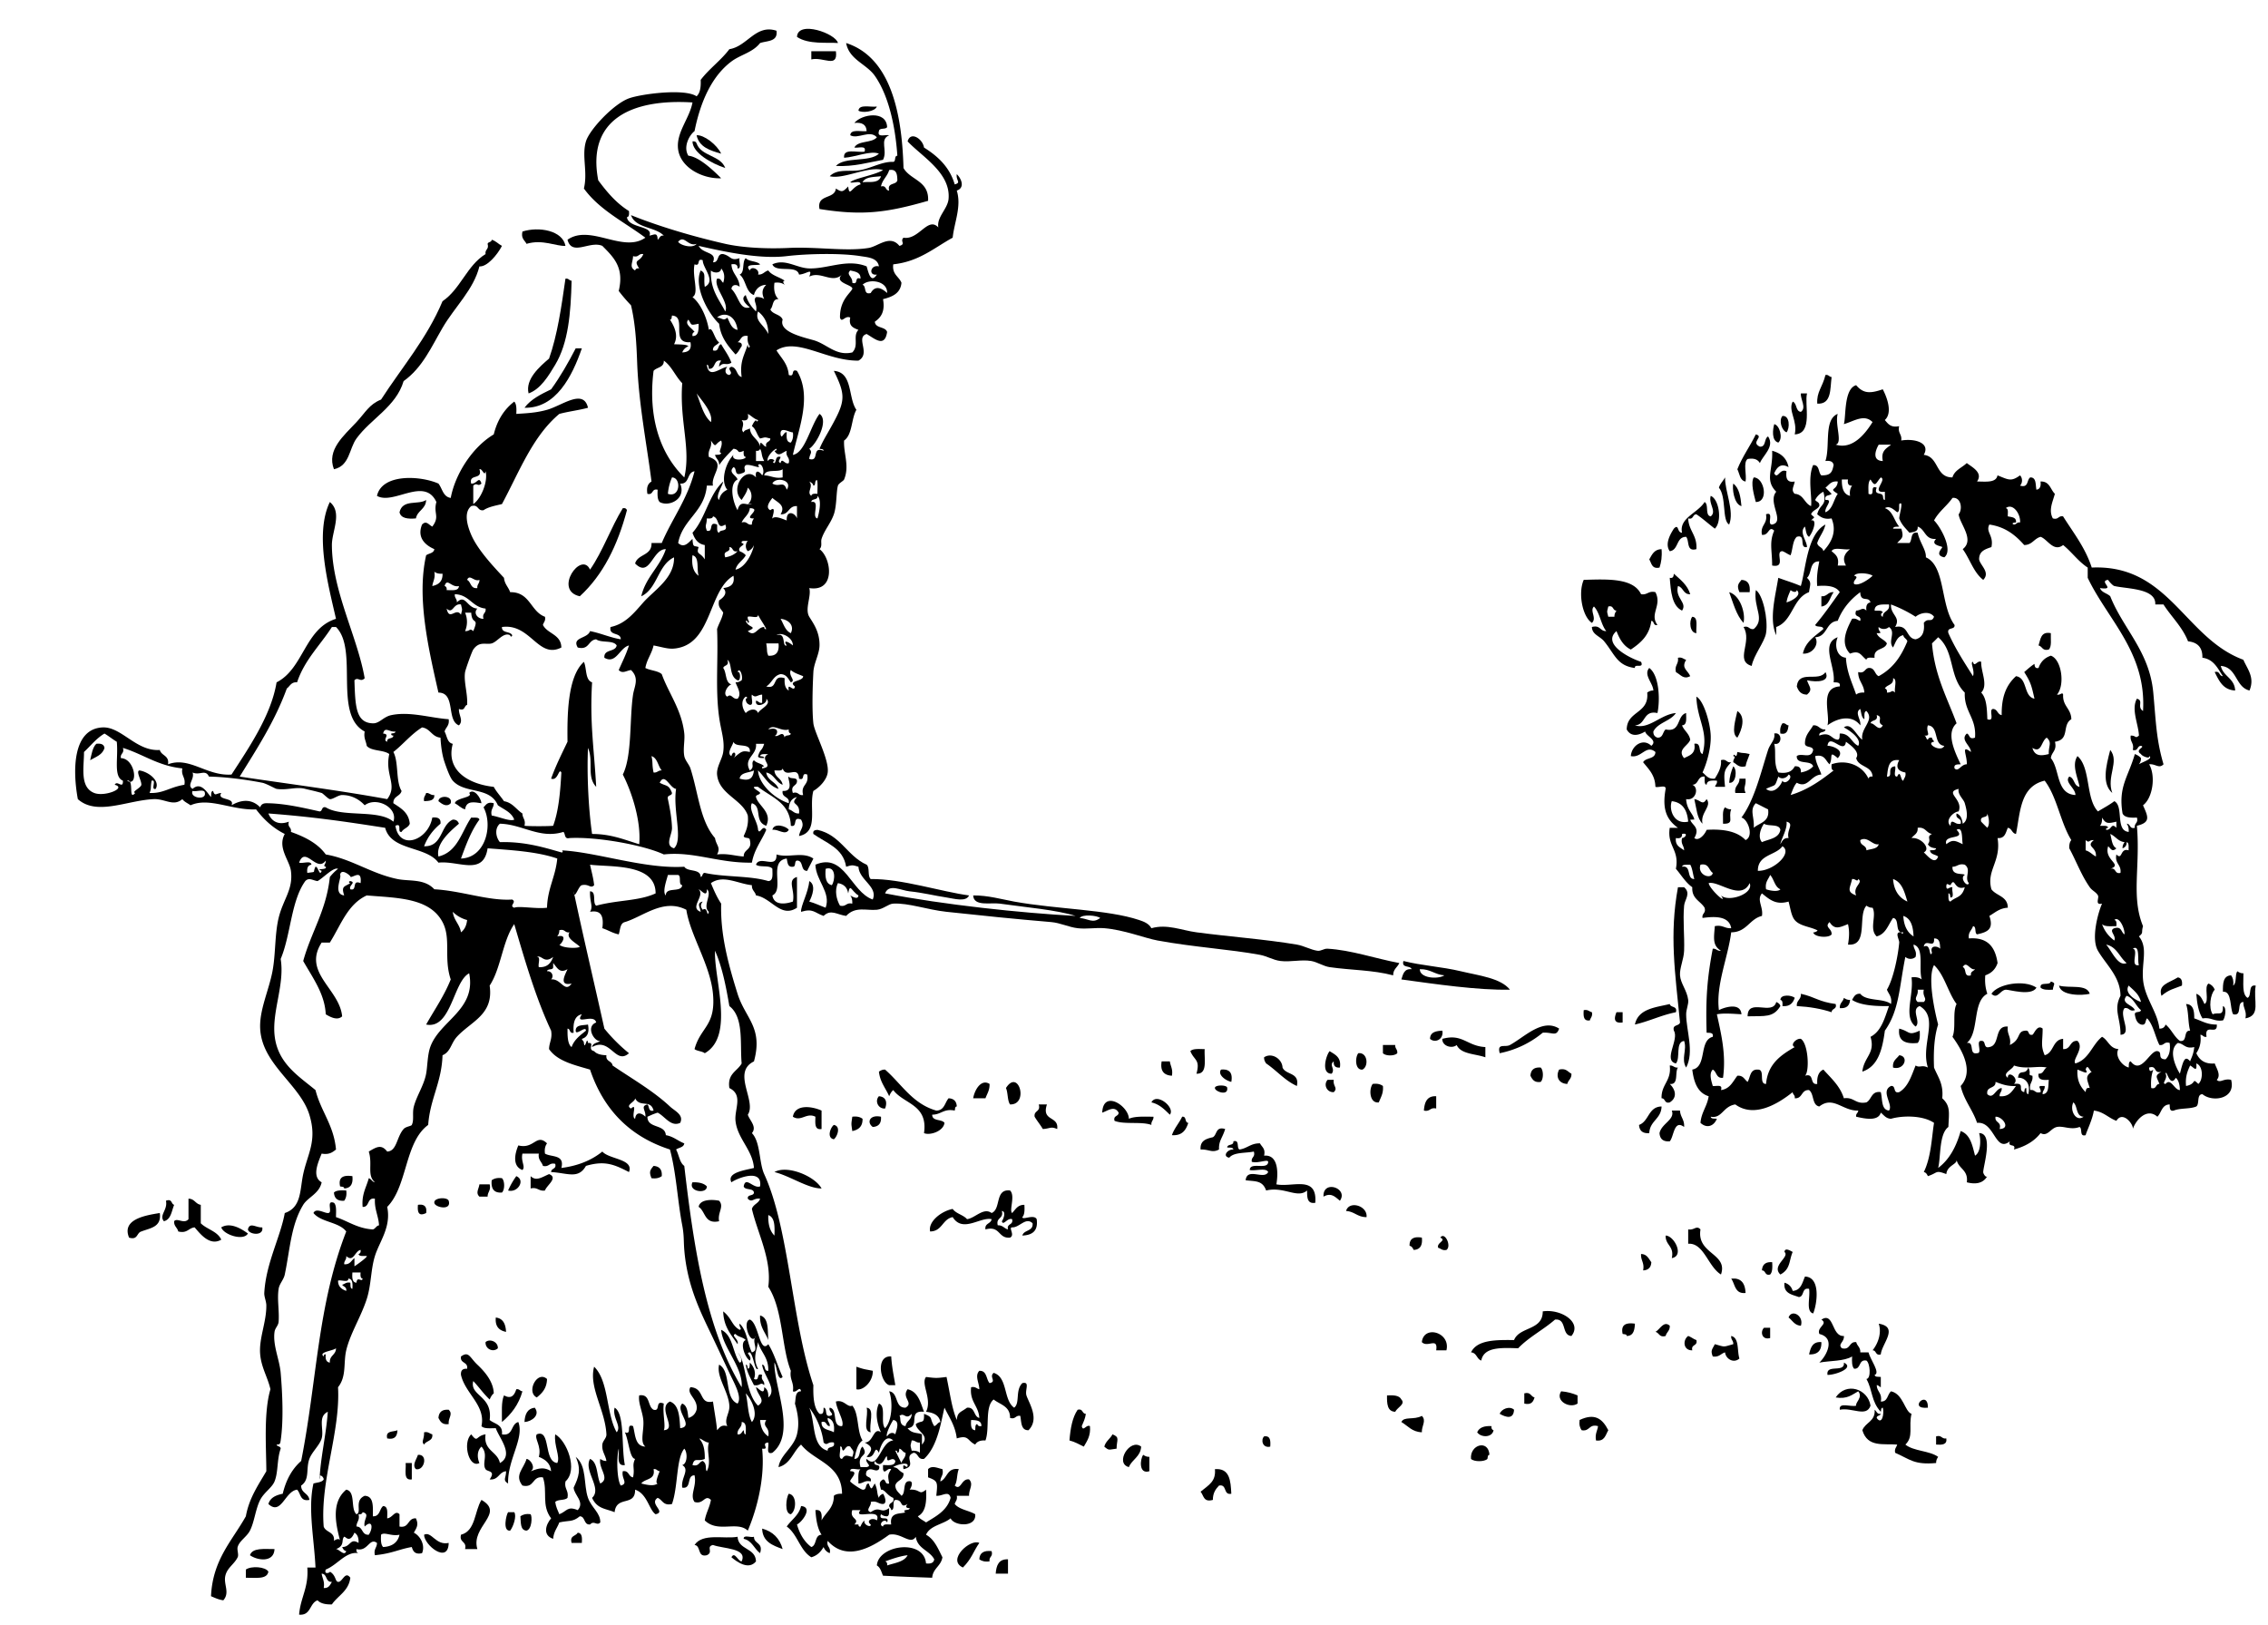 <svg xmlns="http://www.w3.org/2000/svg" viewBox="0 0 265.68 190.32"><g clip-rule="evenodd" fill-rule="evenodd"><path d="M98.16 5.04c-1.192-.097-3.464.196-4.8-.72.096-1.985 4.562-.391 4.8.72zM95.04 6h2.88c.267 2.066-1.495.613-2.88.96V6zM102.72 12.48c-.243.62-1.747.773-2.16.48.08-.796 1.38-.377 2.16-.48zM81.6 15.84c.853-.062 2.379 1.09 2.88 2.16-1.311-.37-2.584-.775-2.88-2.16z"/><path d="M84.96 19.68c-1.625-.538-3.828-1.769-3.84-3.12.279-.039.427.053.48.24.552 1.528 2.791 1.369 3.36 2.88zM57.6 28.08c.499.141.775.504 1.2.72-.532 1.039-1.758 2.492-2.64 2.4-.689 2.756-2.873 4.717-4.32 7.2-1.329 2.279-2.357 4.669-4.56 6.24-.888 3.001-3.832 4.4-5.52 6.72-.873 1.201-.789 3.203-2.64 3.6-.874-2.266 1.147-3.917 2.64-5.52 1.063-1.141 1.475-2.07 2.88-2.64 2.448-3.792 5.355-7.125 7.2-11.52 2.102-1.418 2.854-4.186 5.04-5.52-.098-.578.438-.521.24-1.2.059-.261.477-.163.48-.48zM66.24 32.64c.387-.068.413.227.72.24-.097 3.819-.383 7.278-1.92 9.84-.753 1.255-1.697 2.856-3.12 3.36-.412-1.657 1.303-3.144 2.4-4.08.982-2.778 1.448-6.072 1.92-9.36zM67.44 40.8h.72c-1.131 3.27-3.032 7.047-6.72 6.96.748-1.012 1.938-1.582 3.12-2.16 1.077-1.483 2.006-3.114 2.88-4.8zM213.84 43.92c.388-.067.413.227.72.24-.186 1.414.015 3.214-1.68 3.12-.09-1.39.61-1.912.96-3.36zM210.96 46.08h.72c-.33 1.289.737 4.719-1.439 4.8.361-1.634-.812-2.767-.24-3.84.529.19.312 1.128.96 1.2.69-.474-.08-1.498 0-2.16zM208.8 48.72c.886-.083.872 1.458.48 1.92-.57-.231-.93-1.397-.48-1.92zM207.84 49.68c.62.113 1.07 1.631.48 2.16-.83-.222-.65-1.585-.48-2.16zM205.68 50.88c1.036.255-.678.913.48 1.44.756.037.467-.973.96-1.2.809 1.217-.634 2.24-.96 3.12-.233-.407-.663-.617-1.44-.48-.549.411-.088 1.832-.239 2.64-.685-.116-.689-.911-.961-1.44.59-1.489 1.48-2.677 2.16-4.08zM202.08 55.92c-.042 1.586 1.116 3.935.479 5.52-.851-.463-.304-3.238-1.199-4.32.14-.499.5-.776.72-1.2zM205.44 55.92c1.227-.004 1.799 2.884.239 2.88-.2-.785-.63-2.251-.24-2.88zM203.04 56.64c.688.511.862 1.537.96 2.64-.9-.227-1.1-2.135-.96-2.64zM49.92 58.56c-.035 1.085-1.022 1.217-1.2 2.16-.965.084-1.756-.004-1.92-.72.361-1.585 2.231-.818 3.12-1.44zM72.96 59.52c.279-.039.427.053.48.24-1.088 4.112-2.803 7.597-5.52 10.08-3.146-.679.183-5.379 1.2-3.12 1.508-2.172 2.436-4.924 3.84-7.2zM194.64 64.32c.074.875-.038 1.562-.239 2.16-.917.196-.93-.511-1.2-.96.32-.564.58-1.185 1.44-1.2zM196.08 67.2c.753.687 1.586 1.294 1.92 2.4-.843.042-.789-.811-1.44-.96-.376 1.435 1.136 1.927.48 2.88-1.191-.568-1.309-2.211-1.44-3.84.41.088.45-.187.48-.48zM204 67.92c.769.032 1.056.544.96 1.44h-1.2c-.3-.731-.18-.933.24-1.44zM205.68 69.12c.806.478 1.47 3.379 1.2 5.04-.165 1.02-1.472 2.617-1.68 3.84-2.03-.592.115-2.839-.96-4.56.678-.198.621.338 1.2.24 1.38-1.208-.06-2.469.24-4.56zM202.56 69.36c1.29.358 1.947 2.469 1.681 3.6-.85-.913-1.2-2.316-1.68-3.6zM214.8 69.36c-.457.583-.506 1.574-1.439 1.68v-1.2c.7.062.74-.543 1.44-.48zM198.24 72.24c.746.053.405 1.194.479 1.92-.78-.023-.88-1.45-.48-1.92zM240.24 74.16c-.029.691.131 1.571-.24 1.92-.766.206-.742-.378-1.2-.48.24-.72.25-1.67 1.44-1.44zM196.56 77.04c.502-.102.636.165.96.24-.614 1 .187 1.207.48 1.92-.788.405-1.059-.127-1.68-.48-.19-.832.36-.923.24-1.68zM213.84 78.72c.594 1.134-.972 1.217-2.16.96.246.788.729 1.058 0 1.68-.718-.001-1.008-.431-1.199-.96.21-1.999 2.58-.46 3.36-1.68zM203.52 83.28c1.03.691.529 2.217 0 3.12-.77-.438-.18-2.214 0-3.12zM208.8 84.72c.388-.068.413.227.72.24-.082.558-.155 1.125-.96.96-.08-.557.04-.921.24-1.2zM11.28 87.12c.547-.067.902.058.96.48-.22.82-1.027 1.053-1.68 1.44.172-.708.274-1.486.72-1.92zM247.2 87.84c1.11 1.368-.475 3.099.24 5.04-1.24-1.088-.75-3.093-.24-5.04zM203.04 89.76c.496.358.332 2.076-.48 1.92.06-.741.24-1.357.48-1.92zM203.76 91.2h.721c.064.995-.315.935 0 1.68h-1.2c-.16-.878.52-.921.48-1.68zM56.4 94.08c-.827-.113-1.771-.36-1.92.72-.5-.141-.776-.504-1.2-.72.143-.669 2.226-.639 1.68-1.2.535-.597 1.368.538 1.44 1.2zM49.92 92.88c.431-.03.506.294.96.24.035.675-.588.692-1.2.72-.102-.502.165-.635.24-.96zM52.8 94.08c-.504.527-1.067.05-1.44-.24.01-.722 1.704-.697 1.44.24zM198.48 93.6c.742.09.932.817 1.439 0 .665.837-.784 1.606-.479 2.88-.66-.621-.71-1.852-.96-2.88zM202.08 94.56c.193.127.39.25.72.24-.406.968.46 1.726-.96 1.681.03-.692-.13-1.572.24-1.921zM92.4 97.2c-.42.71-1.279-.139-1.92 0 .164-.876 1.651-.435 1.92 0zM196.56 103.92h.721c.842.725.062 1.441 0 2.16-.155 1.792.062 3.468 0 5.28-.034.99-.538 2.026-.48 2.88.064.948.82 1.758.96 2.88.062.499-.239 1.088-.24 1.68 0 1.875.976 4.392 0 6.24-.632-1.019.13-2.061-.239-3.12-1.062.139-.397 2.003-.96 2.64-1.546-.339.412-2.813-.24-3.84-.211-.771.622-.497.72-.96-.58-5.86-1.26-10.28-.24-15.84zM262.08 113.76c.193.127.39.251.72.24.024 1.097-.194 2.435.48 2.88.554-.246-.007-1.606.96-1.439-.317 1.785.653 3.485-1.2 3.84.185-.905-.293-1.147-.24-1.92-.869.01-.056 1.703-1.2 1.439-.409-.649-.109-2.748-1.199-2.64-.023-.983.033-1.887.96-1.92.201.278.316.644.239 1.2.44-.28.19-1.25.48-1.68zM255.12 114.48c.422.058.547.412.479.96-.881.361-1.509.44-2.399 1.199-.42-1.32.82-1.48 1.92-2.16zM240.24 114.96c.698.209.27.359.24.96-.592.031-1.157.036-1.44-.24-.12-.76 1.1-.18 1.2-.72zM238.56 115.68c-.602 1.036-3.157.224-3.6.24-.687.063-.957 1.175-1.68.48.77-1.18 3.86-1.68 5.28-.72zM241.2 115.44c1.175.345 3.26-.22 3.6.96-.86.22-3.4.26-3.6-.96zM210.24 116.88c-.209.592-.56 1.041-1.44.96.021-.341.04-.68-.24-.72 0-.7 1.36-.57 1.68-.24zM216 116.88c.193.127.39.251.72.24-.045.675-.417 1.022-1.2.96-.04-.6.38-.74.48-1.2zM208.08 117.36c.214.106.429.21.479.479-.836 1.371-1.785 1.15-3.84 1.2 0-2.21 2.92-.02 3.36-1.68z"/><path d="M196.32 118.56c-1.735.346-3.107 1.054-4.801 1.44.384-1.879 2.467-2.003 4.08-2.4.1.46.93.19.72.96zM185.52 118.32c.502-.102.636.164.961.239.102.502-.165.636-.24.96-.75.11-.77-.51-.72-1.2zM189.36 118.56h.72v1.2c-1.1.15-.99-.54-.72-1.2zM182.64 120.48c-.339.991-.775.394-1.92.479a11.377 11.377 0 01-5.04 2.4c-.332-1.231.624-.645 1.2-.96 1.7-.93 3.81-3.16 5.76-1.92zM222.48 120.48c1.314.338 1.005.874 2.399.239.032.592.036 1.156-.24 1.44-1.43.15-2.34-.22-2.16-1.68zM168.96 120.72c.184.988-.818 1.512-1.44.96.01-.79.68-.92 1.44-.96zM174 122.64v1.2c-1.177-.423-2.855-.345-3.36-1.439-.538.468-1.725.129-1.68-.721 2.38-.66 2.87.85 5.04.96zM162 122.4h1.44c-.031.43.293.506.239.96-.32.342-1.359.342-1.68 0v-.96zM141.12 122.88c-.07 1.21.373 2.934-.96 2.88.455-1.69-.251-1.511-.72-2.64.31-.33 1.04-.24 1.68-.24zM155.76 123.12c.63.41 1.383.697 1.2 1.92-.523.044-.764-.196-.72-.72-.606.453.221.841-.24 1.439-1.31.03-.64-2.22-.24-2.64zM159.12 123.36c1.09-.131 1.239 1.549.479 1.92-.89.08-.87-1.46-.48-1.92zM151.92 127.2c-1.429-.651-2.355-1.805-3.6-2.641-.127-.192-.251-.39-.24-.72.897-.6 2.117.184 2.16 1.2.39.9 2.02.54 1.68 2.16zM222.48 123.6c1.186.11.582 1.812-.721 1.44-.09-.81.42-1.02.72-1.44zM136.08 124.32h.96c.076.563.379.9.24 1.68-.9-.06-1.4-.52-1.2-1.68zM195.6 124.8c.431-.03.507.294.96.24-.399.561.129 2.048-.96 1.92.683.661.911 1.596 0 2.16-.654.175-.482-.477-.96-.48-.05-1.65 1.18-2.02.96-3.84zM180.48 125.04c.342.32.342 1.359 0 1.68-.754.114-.981-.299-1.2-.72.04-.68.42-1.02 1.2-.96zM109.68 130.08c.952-.008.994-.926 1.44-1.44.61.029.931.35.96.96-.233.007-.187.294-.24.48-1.302-.262-1.596.484-2.64.479-.007.808 1.111.489 1.44.96-.127 1.003-1.736 1.502-2.4 1.2.493-3.372-2.368-3.392-3.6-5.04-.224.176-.364.437-.48.721-.411-.95-1.069-1.651-1.2-2.881.193-.127.39-.25.72-.239 1.92 1.67 3.2 4 6 4.8zM143.04 125.28c.974-.094 1.388.372 1.2 1.439-.71-.16-1.64-.88-1.2-1.44zM182.64 125.28c.83-.19 1.014.267 1.44.479.037.598-.377.743-.48 1.2-1.01-.04-1.39-.85-.96-1.68zM155.52 126.48h.721c-.12.755.522.938 0 1.439-.81.06-1.24-.89-.72-1.44zM115.92 126.96c.024.744-.293 1.146-.48 1.68H114c.16-.97.93-2.31 1.92-1.68zM118.32 129.36c-.328-.473-.229-1.371-.48-1.92 1.48-2.34 2.72 1.98.48 1.92zM160.8 126.96c.557-.076.922.039 1.2.24.079.879-.267 1.333-.48 1.92-1.07.15-1.2-1.51-.72-2.16zM142.32 127.44c-.04-.395 1.479-.395 1.439 0 .12.97-1.44.41-1.44 0zM102.96 128.4c.9.074.975.803.72 1.439-.81.06-1.24-.89-.72-1.44zM168.24 128.4v1.439c-.734-.174-.706.414-1.44.24.07-.97.35-1.73 1.44-1.68zM137.04 130.56c-.613-.586-1.186-1.215-2.16-1.439.6-1.2 2.83.61 2.16 1.44zM132.24 131.04c.72-.319 1.836-.244 2.88-.24.03.431-.294.507-.24.96-1.17-.43-3.181-.02-4.32-.479-.175-.655.477-.483.48-.96-.494-.869-1.251-.224-1.92 0 .1-2.74 3.1-.79 3.12.72zM121.68 129.36h.96c-.669 2.029 1.418 1.302 1.2 2.88-.759-.33-.802-.053-1.68 0-.296-.505-.665-.936-.96-1.44-.12-.76.74-.54.48-1.44zM96.24 130.08v2.16c-.86.14-.73-.711-.72-1.44-1.048-.528-1.68.617-2.64 0 .261-1.49 2.195-1.24 3.36-.72zM194.64 129.6c-.04 1.48-1.379 1.661-1.439 3.12-.782.062-1.155-.284-1.2-.96 1.18-.42 1.07-2.13 2.64-2.16zM195.84 130.08h.96c.037.764.544 1.056.48 1.92-1.208-.91-1.179 1.123-1.681 1.68-.782.062-1.154-.284-1.199-.96.24-1.14 1.85-1.58 1.44-2.64zM99.84 130.8c.557-.076.921.039 1.2.24.027.907-.47 1.29-1.2 1.44-.132-.96-.132-.72 0-1.68zM103.2 130.8c.062.782-.285 1.155-.96 1.2-.74-.53-.37-1.48.96-1.2zM138.48 130.8c.553-.073.267.693.72.72-.276.845-.717 1.523-1.92 1.44.29-.83.84-1.4 1.2-2.16zM97.68 131.76c.872.161.39 1.396 0 1.681-.872-.16-.39-1.4 0-1.68zM143.52 132.24c-.339 1.11-.764 1.36-.72 2.399-.819.437-1.153-.032-2.16 0-.082-1.042.661-1.259 1.44-1.439.51-.29.3-1.3 1.44-.96zM64.08 133.92c-.202.278-.316.644-.24 1.2.753.446 2.333.066 1.92 1.68 1.987-.253 3.562-.919 4.8-1.92.802.922 3.724.856 3.12 2.4-1.699-.87-2.82-1.383-5.04-.721-.899 1.586-2.145.832-4.08.721.003-.478.655-.306.48-.96-.734-.175-.706.414-1.44.239-.138-.501-.595-.685-.48-1.439H61.2c-.214.916.392 1.532 0 1.92-1.156-.418-.939-1.814-.48-2.88 1.864.48 2.107-1.45 3.36-.24zM144.48 133.68c.774-.215.337.783.72.96.912-.128 1.33-.749 2.399-.72.214.427.67.61.48 1.44 1.679-.153 1.67 2.031 1.439 3.359 1.898.382 4.799-1.121 4.561 2.16-.96.16-.965-.635-.96-1.439-1.145.989-2.681-.504-4.8 0-.429-1.222-1.312-1.047-2.4-1.2.168-1.55 2.161.001 2.64-.96-.255-.545-1.508-.092-2.159-.24.021-1.02 2.139.06 2.159-.96-.053-.343-1.194.223-1.92 0-.098-.578.438-.521.24-1.2-.997.203-2.344.056-2.88.72-.843-.149-.214-1.002.48-.96-.039-.281-.438-.202-.721-.239.03-.45.79-.17.72-.72zM76.56 136.56c.675.045 1.022.418.96 1.2-.279.201-.644.316-1.2.24-.301-.73-.183-.93.24-1.44zM96.24 139.2c-1.578.021-3.648-1.446-5.52-1.92 1.505-.86 4.732.48 5.52 1.92zM64.32 137.52c1.114.438-.295 1.319-.48 1.921-.757.117-.847-.433-1.68-.24v-1.44c.656.63 1.293.13 2.16-.24zM41.28 137.76c.096.896-.191 1.408-.96 1.44-.006-.233-.293-.187-.48-.24-.241-1.12.418-1.34 1.44-1.2zM60.48 137.76c1.1.455.182 1.987-.96 1.681.27-.61.589-1.17.96-1.68zM58.8 138c.343.32.343 1.359 0 1.68-.954.074-1.299-.461-1.2-1.439.278-.2.644-.32 1.2-.24zM81.12 138.48c.744-.024 1.331.108 1.68.479.047.94-2.23.63-1.68-.48zM56.16 138.72h1.2c.173.733-.245.875-.24 1.44h-.96c-.47-.45-.074-.88 0-1.44zM156.96 140.64c-.556-.451-1.022-.992-1.92-.479-.11-2.03 2.96-.99 1.92.48zM40.56 139.44c.077.556-.039.921-.24 1.199-.782.062-1.155-.284-1.2-.96.284-.28.848-.27 1.44-.24zM118.32 139.44c.643.624-.127 2.291.24 2.64.399-.401.628-.972 1.44-.96.032.592.036 1.156-.24 1.439.005.393 1.356-.384 1.68.24.193 1.394-.528 1.872-1.68 1.92.179-.701 1.296-.464 1.2-1.439-.794-.778-1.542.526-2.4.479-.462.024.373.895-.24 1.2-1.417.138-1.122-1.438-2.88-.96-.113-.754.646-.634.72-1.2-1.337-.291-3.381 1.643-4.56-.24-1.209.231-1.217 1.663-2.64 1.681-.263-1.128 1.265-2.368 2.64-2.641.394.566 1.236.684 1.68 1.2.938-.11 1.929-1.42 2.88-.72 1.14-.46.35-2.85 2.16-2.64zm-1.44 4.08c.597-.036.743.378 1.2.48-.179-.738.659-.461.48-1.2-.56-.205-1.034.84-1.2.24.138-.146.562-1.139 0-1.2.24.96-.72.72-.48 1.68zM22.08 140.4c.716.004.816.624 1.44.72v2.16c.719.721 1.954.927 2.4 1.92-1.359.792-2.486-.708-3.12-1.44-.727.073-.857.743-1.92.48-.103-.457-.517-.604-.48-1.2.339-.44 1.166.376 1.68-.24v-2.4zM52.56 140.64c.375 1.228-1.658.767-1.68.24-.095-.6 1.499-.71 1.68-.24zM84.24 140.64c.63.701-.214 1.383 0 2.4-1.739.378-1.57-1.149-2.4-1.68.159-.98 1.806-.85 2.4-.72zM19.44 140.64c.755-.274.583.377.96.48-.303.737-.364 1.716-1.2 1.92-.604-.72.472-1.3.24-2.4zM48.96 141.12c.751-.111 1.071.208.96.96-.768.37-1.056.08-.96-.96zM160.08 142.56c-1.048.009-1.417-.662-2.4-.72.36-1.27 2.55-.61 2.4.72zM18.72 142.08c.226 1.666-1.128 1.752-2.16 2.16-.572.148-.394 1.046-1.44.72-.885-2.13 1.842-2.6 3.6-2.88zM29.04 144.48c-.506.904-2.854.145-3.12-.721 1.079-.65 2.426.21 3.12.72zM30.72 143.76c.206 1.059-1.564.86-1.68.24.219-.91.964-.18 1.68-.24zM201.6 149.28c-1.521-.924-2.008-3.736-3.84-3.601v-1.68c.755.12.938-.523 1.44 0-.48 2.9 3.26 2.79 2.4 5.28zM168.72 144.96c.521-.759 1.354.993.721 1.44-.502.102-.636-.165-.96-.24-.26-.61 1.03-.84.24-1.2zM195.12 144.72c.988.009 2.228 2.38.72 2.641.31-1.43-.76-1.48-.72-2.64zM166.56 144.96c.097.896-.191 1.408-.96 1.44-.105-.214-.21-.43-.479-.48-.03-.83.48-1.12 1.44-.96zM209.04 146.64c.036-.597.812-.07.96 0-.447 1.022-.24 2.005-1.44 2.641-1.1-1.04 1.14-2.05.48-2.64zM192.24 146.88c.703.017.892.549 1.2.96-.029.611-.35.931-.96.96.18-.9-.29-1.15-.24-1.92zM207.6 147.84c.032.592.037 1.156-.239 1.44-.655.175-.483-.478-.96-.48.04-.68.42-1.02 1.2-.96zM211.44 149.52c1.884.063 1.412 3.257.96 4.32-.898-.222-.313-1.927-.48-2.88-.9-.181-.523.917-1.2.96-.821-.298-1.822-.417-1.68-1.68.498.142.818.462.96.96.98-.06 1.12-.96 1.44-1.68zM202.8 149.76h.48c.858.102 1.154.766 1.2 1.681-1.26.14-1.22-1.02-1.68-1.68zM180.72 153.6c2.167-.322 4.657 1.308 3.36 2.881-1.2-.081-.501-2.06-1.92-1.921-1.366 1.194-3.068 2.052-4.32 3.36-1.981-.062-4.015-.174-4.32 1.44-.543-.178-.524-.915-1.199-.96.698-1.462 2.852-1.468 5.04-1.44.64-1.6 3.38-1.1 3.36-3.36zM210.96 155.28c-.752-.049-.981-.619-1.44-.96.35-1.03 1.82-.21 1.44.96zM89.04 154.08c1.022.257.875 1.685.96 2.88-.353-.93-1.033-1.53-.96-2.88zM58.08 154.32c.859.101 1.155.765 1.2 1.68-.8-.16-1.303-.62-1.2-1.68zM191.52 155.04c-.042.758-.168 1.432-.96 1.44-.006-.233-.293-.187-.479-.24-.24-1.12.42-1.34 1.44-1.2zM195.6 155.28c.037.597-.377.743-.479 1.2-.766.205-.742-.378-1.2-.48.53-.28.98-1.35 1.68-.72zM220.08 155.04c2.413.397.361 2.322.24 3.6-.655.175-.483-.477-.96-.479.78-.99 1.04-2.21.72-3.12zM206.64 155.52h.721v1.2c-.97.27-1.19-.74-.72-1.2zM169.44 158.16h-1.2c.229-1.604-1.009-.257-1.681-.96.23-2.05 3.39-1.15 2.88.96zM197.76 156.48c.355.124.605.354.96.479.179.739-.658.461-.479 1.2-1.08.03-1.14-1.22-.48-1.68zM202.8 156.48c.971.229.667 1.733.96 2.64-.69.62-1.617.021-1.68-.72-.502.138-.686.595-1.44.479-.286-.716-.065-.815.24-1.439 1.257.35.903.35 2.16 0 .03-.43-.29-.51-.24-.96zM58.32 157.92c-.548.521-1.497.087-1.44-.72.46-.43 1.478-.07 1.44.72zM213.36 157.2c.038.998-.442 1.478-1.44 1.439.18-.78.4-1.52 1.44-1.44zM57.36 163.92c-.705-.654-1.256-1.464-1.92-2.16-.456 1.756 2.304 1.703 1.92 4.561.562.478 1.572.508 1.44 1.68 1.361.241 1.014-1.227 1.92-1.44.722 1.917-1.284 4.414-1.2 7.2-.673-.416-.226-.629-.24-1.439-.862.098-.86 1.059-1.92.96.748-1.066-.264-.869-.48-1.2-.456-.699.368-1.727-.48-2.64-.515.459-.526 1.251-.24 1.92-1.237.648-1.994-2.392-.96-3.36.823 1.064.485.182 1.68 0-.272 1.952 1.396 1.964 1.68 3.36 1.71-.947-.125-2.981-.48-4.08-.638-.003-1.371.091-1.68-.24.522-2.438-1.904-3.8-2.4-6-.043-.523.196-.764.72-.72.13-.851-.85-.591-.72-1.44.925-.665 1.012.1 1.92.96.772.731 1.88 1.922 1.92 3.36-.224.18-.363.44-.48.72zM104.4 158.88c.075 1.181.233 1.907.48 3.36h-.72c-1.05-.32-1.62-3.5.24-3.36zM216 159.6c1.306.627-1.015 1.458-1.92 1.44-.21-1.33 2.06-.18 1.92-1.44zM100.32 160.08c.971.344 1.08.3 1.92.479.044 1.317-1.203 2.378-1.92 2.16v-2.64zM64.08 161.52c-.029 1.092-.576 1.665-1.2 2.16-1.273-.62.049-3.21 1.2-2.16z"/><path d="M60.48 162.72c.388-.067.413.228.72.24-.436 1.564-1.313 2.687-2.4 3.6.013-1.106-.106-2.346.24-3.119.838.46 1.208.02 1.44-.72zM182.88 162.96c.741.06 1.356.243 1.92.48v.96c-.94.63-2.66-.34-1.92-1.44zM178.56 163.2c.767-.206.743.378 1.2.479-.145.496-.371.909-1.2.721v-1.2zM162.48 163.44c.758-.039 1.448-.009 1.68.479.518.546-.48.93-.72 1.44-.93-.03-.98-.94-.96-1.92zM225.84 164.88c-2.43.24.03-2.22 0 0zM62.64 164.88c.677.853-.332 1.623-1.2 1.68.045-.91.341-1.58 1.2-1.68zM101.52 164.88c1.024.096.229 2.012.48 2.88-1.02-.1-.23-2.01-.48-2.88zM177.36 165.12c-.063 1.177-.962.885-1.681.479.19-.56 1.16-.97 1.68-.48zM52.56 165.12c.556.533-.082.936 0 1.68-.754.114-.981-.299-1.2-.72.045-.68.417-1.02 1.2-.96zM126.24 165.12c.655-.175.483.477.96.479-.079.562-.289.992-.48 1.44.158.719.513-.229.96 0 .105 1.145-.34 1.74-.72 2.4-.539-.262-1.042-.558-1.68-.721.11-1.41.34-2.7.96-3.6zM166.56 165.84c.567.563-.038 1.18 0 1.92-1.159-.04-1.639-.761-2.399-1.2.3-.69 1.46-.21 2.4-.72zM188.4 167.52c-.327.554-.421 1.34-1.44 1.2-.139-.779.163-1.116.24-1.68-1.094-.294-.941.658-1.92.479-.202-.278-.316-.643-.24-1.199 1.78-.84 2.67-.15 3.36 1.2zM174.72 167.04c-.039.279.054.427.24.479-.158.895-1.49.876-1.92.24.24-.56.83-.77 1.68-.72zM46.56 167.52c-.031.69-.3 1.141-1.2.961-.233-.95.695-.74 1.2-.96zM130.32 168c.904.352.485.636.48 1.68-.929.104-.854.263-1.44-.239.16-.64.69-.91.96-1.44zM148.08 168.24c.75-.11.768.513.72 1.2-.91.21-1.13-.8-.72-1.2zM226.8 168.24c.679-.198.622.338 1.2.24.109.749-.513.767-1.2.72v-.96zM133.68 169.44c-.078 1.202-1.072 1.488-1.44 2.399-1.7-.44.13-3.44 1.44-2.4zM174.48 170.4c-.234.006-.187.293-.24.479-.35.353-1.571.353-1.92 0-.17-1.66 2.04-2.33 2.16-.48zM48.96 170.4c1.231-.102.752 1.907-.24 1.68-.481-.48.075-1.14.24-1.68zM133.92 170.4c.193.127.39.25.72.239v1.681c-1.26.4-1.1-1.42-.72-1.92zM47.52 171.36h.72v1.92c-1.04.16-.646-1.11-.72-1.92zM142.32 172.08c1.74-.142 1.844 1.355 1.92 2.88-.989.189-.451-1.149-1.44-.96-.39.41-.727.873-.72 1.68-1.119.319-1.065-.534-1.44-.96.99-.81 1.81-1.21 1.68-2.64zM92.4 174.96c.975.125.901 1.977.24 2.4-.782-.08-.551-1.97-.24-2.4zM56.4 175.68c2.798 1.605-1.292 3.109-.48 5.761h-1.44c.237-.958-.717-.724-.48-1.681 1.723-.44 1.574-2.75 2.4-4.08zM59.52 177.12h.72c.305.425-.095 1.682-.48 2.16-.916.11-.455-1.88-.24-2.16zM62.16 177.36c.198.269.16 1.756-.48 1.92-.758-.042-.651-.949-.72-1.681.279-.2.644-.32 1.2-.24zM89.28 179.04c1.258.343 2.058 1.143 2.4 2.4-1.17-.43-2.353-.85-2.4-2.4zM52.56 180.72c-.042 2.529-2.894.247-2.88-.96.876-.45 1.351 1.29 2.88.96zM67.68 179.52c.524.036.515.605.48 1.2h-1.2c-.254-.89.505-.78.72-1.2zM87.12 180.24c-.041-.521.851-.109 1.2-.24.001.879 1.124.637.72 1.92-.696-.5-.934-1.47-1.92-1.68zM114.72 180.72c-.702 1.003-.886 1.841-1.92 2.88-1.94-.88.89-3.42 1.92-2.88zM32.16 181.44c-.071 1.626-2.022 1.34-2.88.72.294-.91 1.69-.71 2.88-.72zM116.16 181.68c.198.679-.338.622-.24 1.2-.557.077-.921-.038-1.2-.24.03-.77.54-1.06 1.44-.96zM118.08 182.64v1.681h-1.44c.07-.97.35-1.73 1.44-1.68zM31.44 184.08c-.16.96-1.543.696-2.64.72v-.96c.624-.45 2.292-.34 2.64.24z"/><path d="M77.04 28.08c.244-.156.248-.552.72-.48-1.015-1.065-3.318-.841-3.84-2.4 3.157 1.269 7.117 2.471 11.04 3.36 1.842.417 4.593.614 7.44.48 3.315-.157 6.725.434 9.36 0 1.107-.182 2.501-1.602 3.6-.24.808-.217.028-.537.48-.96 1.795.311 2.854-2.526 4.08-1.2-.22-1.214 1.104-2.165 1.2-3.36.245-3.052-3.114-4.923-4.8-6.72.349-1.253 1.786-.27 1.92.72 1.62 1.02 3 2.28 3.6 4.32.806-.219.119-.446.24-1.2.604.583.94 1.621 0 1.92.576 1.866-.288 3.696-.48 5.52-2.172 1.188-3.925 2.795-6.96 3.12-.156 1.196.666 1.414.96 2.16-.113 1.247-1.074 1.646-2.16 1.92.263 1.463-.247 2.153-.96 2.64.066.813 1.222.538 1.44 1.2-.281 1.903-1.489.758-2.4.24-1.352.415.54 2.304-.96 3.12-3.753.046-7.175-2.76-9.6-1.2.545.895 1.333 1.547 1.44 2.88.777.297.184-.776.96-.48 1.782 2.97.222 6.694-.48 9.84 1.445-.237 2.048-3.39 3.12-4.8 1.145.744-.376 3.583-1.2 4.08.45.457.026.603 0 1.2 1.249.369.223-1.537 1.68-.96-.006-.233-.294-.186-.48-.24.5-1.179 1.117-2.03 1.92-3.6 1.11-2.171.998-3.003-.24-5.52 2.246.154 1.646 3.154 2.64 4.56-.614 1.066-.45 2.91-1.44 3.6-.085 1.523.664 2.964 0 4.56-.077.184-.635.438-.72.72-.21.696-.126 2.337-.48 3.36-.368 1.061-1.119 1.859-1.44 2.88-.118.375.12.867-.24 1.2 1.387 1.002 1.956 5.053-1.2 4.56.277.944-.552 2.432 0 3.36.415.697 1.227 1.715 1.2 3.36-.016 1.019-.663 2.063-.72 3.12-.102 1.904-.164 4.507 0 6 .119 1.085 1.878 4.248 1.68 5.76-.113.862-.949 1.735-1.68 2.16-.55 1.973.688 4.822-1.68 5.28.127-.847.704-1.073.24-1.92-1.089-.449-.326.953-1.2.72-.087-2.713-2.274-3.326-3.84-4.56-1.239-.105.262.539.24.72-.027.233-.549.196-.48.48.249 1.023 1.948 1.776 1.2 3.36-1.463-.488-.423-2.239-1.68-2.64-.436.766.657 2.056.72 3.12.217.655.537-.73.96 0-.553 1.286-1.403 2.277-1.68 3.84-3.908.076-6.8-1.348-10.32-.96-2.201-1.041-7.633-2.091-11.04-1.92-.646.165-.464-.496-.72-.72-2.781.864-4.803-.901-7.44-.96-.642.544-.486 1.589 0 2.159 3.075-.087 5.487.729 7.2 1.2.242.066.158-.33 0-.24 4.135.202 9.768 2.211 14.4 1.92.391.649 1.9.181 1.92 1.2.261-.06.163-.477.48-.479 2.28.52 5.292.308 7.44.96.613-.027.477-.804.48-1.44-.33-.471-1.47-.129-1.92-.479.419-1.174 2.484.618 2.4-1.2 1.411.44 3.051-.37 4.32.479-.229.49-.49.95-.72 1.44-.833.032-.384-1.216-1.2-1.2-.346.055-.083.717-.48.72-.633.073-.619-.501-.72-.96-2.19.297-.234 3.624-1.68 4.32.203 1.284 1.712.964 2.4.72.288-1.354-.731-2.523.48-2.88v3.601c-1.909 1.259-2.979-1.164-4.8-1.44-.103-.457-.517-.603-.48-1.2-1.636-.163-3.362-1.264-4.8-.239.351.85.716 1.684 1.2 2.399-.101 3.543.769 6.888 1.92 10.561.905 2.886 3.015 3.93 1.92 7.92-2.636 1.279.348 4.646-.72 6.239.201.663 1.109 1.411.48 2.16 1.017 1.044.828 3.466 1.44 4.8 2.955 6.446 3.195 17.11 5.76 24.721-.031 1.391.04 2.68.72 3.359.512.112.457-.343.48-.72.495.065.057 1.062.72.96.719-.158-.229-.513 0-.96 1.019.181.173 2.227 1.44 2.16.316-.567-.638-1.914-.72-2.88.958-.27 1.346.751 1.92.479.806.954.52 3.001 1.2 4.08-.613.427-.771 1.31-.96 2.16.807.007.489-1.111.96-1.439.849 1.276-.691.725-.24 2.399h.72c.719-.158-.229-.513 0-.96 1.417 1.376 1.63-2.063 3.12-2.16-.94-.846-1.52.711-1.68 1.44-.603-1.106-.323.744-1.44.479.651-.787.824-1.137-.24-1.68 1.034.043 1.023-1.862 1.92-1.2-.413-.844-.756-2.295-.24-3.359.894.307.137 2.263.72 2.88.789-.792.959-3.003.48-4.32 1.13.15.604 1.956 1.92 1.92 1.006-.592-.51-1.144.24-2.16 1.235.286 1.499 1.542 1.92 2.641-2.001-.202-.357 1.75-1.92 1.92.518.678 1.182.494 1.68.72v1.2c1.005-1.099-.678-1.552-.72-2.4.706-.511 1.012.068.96-1.2 1.139.438.595.468 1.2 1.44.315-.085.377-.423.72-.48-.151-.809-.815-1.104-1.68-1.199.753-1.508-.654-3.273 0-4.08 1.167.146 1.233.146 2.4 0 .438 2.057.602 3.591 1.2 5.04.074-.931.418-.859 1.2-1.44.976-.096.739 1.021 1.44 1.2-.08-1.44-1.155-1.886-.96-3.6.502-.103.636.164.96.239-.002-.747-.568-1.563 0-2.16.917-.037.78.98 1.2 1.44.885-.175-.102-.722.48-1.2 1.662.498 1.124 3.196 2.4 4.08.715-.541.103-2.037.96-2.88.932-.216.282.806.48 1.44.265.85 1.584 2.746.24 4.079-.898.02-.819-.94-.96-1.68-.578-.098-.521.438-1.2.24.027-1.387-1.168-1.552-1.92-2.16-1.069.852-.438 3.401-.96 4.8-.596-.036-.996.124-1.2.48-.955-.453-.719-1.166-2.16-.72-.179-1.501-.892-2.469-1.44-3.601-.381 1.468-.752 4.513-2.4 6-.754.113-.634-.646-1.2-.72-1.297.476.496 1.564-1.2 1.92-.175-1.052.477.193.48-.48-.097-.386-1.408.01-1.68.24.673.107.467.323 1.2.72.043.843-.811.79-.96 1.44.027.613.44.84.72 1.2.505-.295.155-1.445.72-1.681.838-.214.41.783.24.961 1.317-.074 1.053.718 1.92 0 .089 1.448-.05 2.669-.96 3.119.236.325.64.48.96.721 1.187-.734 2.465-1.375 2.88-2.88-.218-.912-.964-.176-1.68-.24.174-1.591.191-1.736-.96-2.16v-.96c.454-.477 1.134-.116 1.68 0 .173.733-.245.875-.24 1.439.844-.355.747-1.652 2.16-1.439-.25.549-.152 1.447-.48 1.92.733.663.752-.844 1.68-.72.567.563-.039 1.179 0 1.92h-1.44c.102.501-.165.636-.24.96.537.663 1.65.75 2.4 1.2.157 1.58-2.465 1.405-2.88.479-.875.725-2.388.812-2.88 1.92.979.541 1.409 1.632 1.92 2.641-.16 1.039-1.111 1.289-1.2 2.399-2.436-.088-3.445-.119-5.76-.24-.194-.445-.31-.97-.72-1.199.174-2.406 5.507-3.161 5.76-.24.547.067.902-.058.96-.48-.544-1.055-1.974-1.226-2.16-2.64-.623 1.031-1.733-.549-3.12-.24-2.23 1.63-5.064 3.101-7.2.721-.174.733.414.705.24 1.439a1.209 1.209 0 01-.72-.72c-.327.553-.752 1.008-1.44 1.2-1.343-.817-1.616-2.704-2.88-3.601.556-.804 1.42-1.299 1.68-2.399 1.454.124.106 1.887-.48 2.159.321 1.119.855 2.025 1.68 2.641.672-.208.355-1.405 1.2-1.44-.48-.72-.644-1.756-.72-2.88.75-.109.767.513.72 1.2.489-.95 1.452-1.428 1.44-2.88.213-.187.542-.258.96-.24-.043-3.477-3.255-3.785-4.8-5.76-.934.826-1.237 2.282-2.64 2.64.175-1.407 1.781-2.287 2.16-3.84.313-1.285.087-2.507-.24-3.6.122-.599-.008-1.448.72-1.44-.158-.719-.513.229-.96 0 .168-1.048-.408-1.352-.24-2.4-1.106-2.733-.895-7.162-2.64-9.84.438-3.175-1.252-6.255-1.92-9.12.162-.558.797-.642.96-1.199-.755-.12-.938.522-1.44 0-.074-.554.693-.267.72-.721-.078-.562-1.047-.232-1.2-.72.219-1.247 1.123.297 1.92 0 .312-2.178-2.742-.936-3.36-.479-.579-1.15 1.567-1.406 2.64-1.681-.148-2.116-1.947-3.438-2.16-5.52-.141-1.373.937-3.028-.72-3.84-.257-1.698.926-1.955 1.44-2.881-.213-2.318.286-5.389-1.44-6.72-.398-2.321-.843-4.597-1.68-6.479-.137 3.305 2.324 9.995-1.2 12-.315-.245-.885-.235-1.2-.48.71-2.611 2.508-2.705 2.16-6.479-.312-3.39-2.664-6.849-3.12-9.841-2.682-1.379-5.047.79-7.2 1.44-.582.139-.534.906-.72 1.44-.734-.146-1.25-.51-1.92-.721.175-1.295-.063-2.177-1.44-1.92.397-.685-.044-1.064 0-2.399.795.004.244 1.355.72 1.68 2.578-.691 4.98-.527 6.96-1.44.009-3.541-5.243-3.06-7.68-3.359.169.79.386 1.534.48 2.399-.427.448-.61-.194-1.44 0-.399.05-.871 1.875-.96.721 1.067 5.041 2.348 10.465 3.6 16.08.86 1.06 1.82 2.02 2.88 2.88-1.588 1.424-2.188-1.935-4.32-.721.067-.493.641-.479.96-.72-.685.137-1.769-1.669-.48-2.16-.261-1.105-2.596.407-1.68-.96-.861.179-1.047 1.033-.96 2.16-.532.132-.342-.458-.72-.479.013.426-.073 1.79.48 2.159.311-.889 1.019-1.381 1.68-1.92.007-.647-1.208.647-1.2 0-.008-.728.842-.598 1.44-.72.19.99-.106 1.494-.72 1.68.045.194.241.239.24.48.125.948.355-.948.48 0 .889-.063-.155.746.72.96.296.344.825.454 1.44.479-.113.754.646.635.72 1.2 2.108 1.451 4.728 2.935 6.72 4.8.573.536 1.655.974 1.2 1.92-1.102.502-1.767-.756-2.64-1.199-.704.227-.892.358-1.2.479.006 1.434 2.064.815 2.16 2.16.89.149 1.405.675 2.16.96-.067.493-.641.479-.96.72.343.617.399 1.521.96 1.92 1.126 9.754 2.601 19.159 6.72 25.921.212-2.263-2.277-4.743-2.4-6.721 1.385.615 1.332 2.668 2.16 3.84.511-.078-.039-1.047-.24-1.199.981.746.845 4.74 2.4 6.239.964-.646-.025-1.124-.24-2.159.282.067.997 1.057.96 0 .356.203.516.604.48 1.199 1.11-.898-.593-2.631-.72-3.84.454.026.167.794.72.72.055-1.575-.882-2.158-1.2-3.359-.127.898-.675 1.852 0 3.12-.37.354-.511-1.557-.96-1.92-.619.058.33.412 0 .96-.61-.368-1.21-2.149-.48-2.4-.293-.347-.916-.364-1.2-.72-.6.166.445.64.24 1.2-.739-1.101-1.638-2.042-1.68-3.841 1.024.812.979 1.633 1.92 2.16.356-.104-.095-.307 0-.72.854.746.905 2.295 1.44 3.36.948-.283-.121-1.19.48-1.92-.583 1.333-1.677-1.715-.72-1.921 1.031.377 1.139 4.077 2.16 2.881.716 1.124 1.099 2.58 1.68 3.84-.587.648-.653-1.254-.96-1.681-.08 2.801 2.614 8.291-.24 10.561-.806.246-.374-.746-.48-1.2-.951.074.269.834-.72.72.346 3.34-.565 6.977-1.68 9.601-1.255-1.177-3.498.307-5.04-1.2.148-.892.572-1.508.72-2.4-.721-.693-.837.573-1.92.24-.591-.825.292-1.836 0-3.12-.971-.011-.283 1.637-1.44 1.44-.17-1.17.93-2.088 0-2.641.609-.14.648-1.483.24-1.92-.968 1.169-.708 4.421-1.44 6.48-1.045.244-1.104-.497-1.68-.72-1.056.695 1.047 1.639-.24 1.92-.767-.497-.965-2.399-2.4-2.88.03 2.034-2.189.639-2.4 2.64-1.058-.431-2.049-.38-2.64-1.68 1.226-1.109-1.027-3.169-.24-4.561.947.413.755 1.965 1.2 2.88 1.193-.588-.238-1.754 0-2.88.193.127.39.251.72.24-.124-.728-.556-1.117-.48-1.92.042-.448.503-.746.48-1.2-.145-2.873-2.095-5.513-1.44-7.92 1.742 1.698 1.395 5.485 2.64 7.68.623-.717-.536-1.693-.24-2.88 1.21.687.771 4.586 1.2 6.72-1.041.161-.646-1.113-.72-1.92-.287 1.135-.199 3.683.24 4.32.935-.242.037-.826.24-1.68.753-.114.634.646 1.2.72.233-1.098-.163-1.332.24-2.16-.65-.063-.735-2.14-1.2-3.12.913.354.047-1.072.96-.72.277 1.003.209 2.351 1.44 2.4-.682-.559-.124-1.893-.24-3.12-.094-.996-.623-2.015-.48-2.88 1.331-.211.945 1.294 1.68 1.68.874.233.111-1.169 1.2-.72-.158 1.149.247 2.639 0 3.119 1.672-.094-.837-2.602.72-3.359 1.059.381 1.117 1.763 1.2 3.12 1.723-.194-.651-2.062.24-2.88.582.218.636.964.72 1.68.498-.142.818-.462.96-.96.21-1.27-1.237-1.825-.72-2.64 1.707.094.956 2.067 2.64 1.68.213 1.485.372 2.212.48 3.359.289-.271.435-.685 1.2-.479-.41-.823.297-1.505.24-2.4-.107-1.675-1.548-3.377-1.2-4.8 1.458.781.558 3.922 2.16 4.561.565-.749-.371-2.35-.96-3.601-.617-1.31-1.196-2.554-1.92-4.08-1.359-2.863-2.997-5.945-3.36-10.319-.084-1.017-.014-1.691-.24-2.881-.56-2.944-.697-6.124-1.44-8.88-4.72-1.52-7.785-4.694-9.36-9.359-1.853-.548-3.822-.978-4.8-2.4.01-.79.405-1.194.24-2.16-1.79-3.811-3.047-8.152-4.32-12.479-1.378 1.982-1.543 5.177-2.88 7.2.501 3.421-2.171 4.172-3.84 6-.692.758-.729 1.763-1.68 2.159-.099 3.182-1.46 5.101-1.68 8.16-2.775 2.025-2.408 7.192-4.8 9.601.487 2.376-.903 4.028-1.44 5.76-.493 1.589-.422 3.377-.96 5.04-.677 2.093-1.939 4.044-2.4 6-.346 1.47.057 3.06-.96 4.32.29 5.247-2.111 10.914-1.68 16.319.238.722 1.329.592 1.2 1.681.193-.167.657-.374.72 0-.328-1.42-1.254-4.372.72-6 1.143.216.469 2.251 1.2 2.88.676-.224-.313-1.605.96-2.16 1.086.033.965 1.274.96 2.399.84.041.755-.844 1.2-1.199.613.026.477.804.48 1.439.643-.06.913-1.011 1.44-.479v1.439c1.178.219.914-1.006 1.92-.96.341.737.107 1.079-.24 1.68.797.402 1.351 1.507.96 2.4-.829.188-1.056-.225-1.2-.72-1.504.258-2.324.765-4.32.96-.173-.733.246-.875.24-1.44-.903-.668-1.057 1.072-2.4.721-.039.278.053.427.24.479-1.472-.245-2.446 1.366-3.84 1.92-.246.687.609.315.48.24.737.433.608 1.153.96 1.2.518.067.812-1.341 1.44-.48-.194 1.566-1.446 2.074-2.16 3.12-.744.023-1.331-.108-1.68-.479-.952.328-.753 1.807-2.16 1.68.155-2.005 1.141-3.179.96-5.521h.96c-.167-3.439-.904-6.906-.24-9.84.427-.133.997-.123 1.2-.479-.003-.368-.655-.789-.48 0 .08-2.411.764-5.168.96-7.92-1.219.567-.415 2.07-.72 3.12-.229.787-1.146 1.59-1.44 2.399-.428 1.18.075 2.416-.96 3.12-.02.9.879.881.96 1.68-1.105.225-.992-.768-1.44-1.199-1.424.18-1.854 3.08-3.36 1.68.214-.746.882-1.038 1.68-1.2.384-1.615 1.092-2.907 2.16-3.84 1.868-9.425 1.898-18.188 5.28-26.88-.865-1.135-2.943-1.057-3.84-2.16.284-.646 1.251.001 1.68 0 .682.042-.29-1.57.72-1.2.331.31.237 1.043.24 1.68 1.44.48 2.511 1.329 4.32 1.44.315-.085.377-.423.72-.48-.063-1.136-.55-1.85-.48-3.119-.966-.166-.589 1.011-1.44.96-.133-1.493.435-2.285.72-3.36.315.085.377.423.72.48-.963-.833-.247-2.099-.72-3.601.903-.541 1.475-.89 2.16 0 1.15-.063 1.079-1.681 1.92-2.64.26-.296.888-.332.96-.48.292-.603.031-1.372.24-2.16.338-1.274 1.187-2.485 1.44-3.84.159-.848.151-2.193.48-3.12 1.098-3.091 5.419-4.351 4.56-8.64-1.866.95-2.092 6.599-5.04 6 .98-1.739 2.102-3.338 2.88-5.28-.847-2.507.072-4.783-.96-6.72-1.517-2.849-5.268-2.821-8.88-3.12-2.249 1.032-3.049 3.511-4.32 5.521h-.96c-2.277 3.525 2.103 5.424 2.4 8.64-.577.549-1.451.041-1.92-.24-.11-2.372-1.507-4.244-2.64-6.24.931-3.389 2.714-5.925 3.12-9.84.282-.357.603-.677.96-.96-.547-.217-1.683 1.03-2.4 1.44-.561-.074-.992-.47-1.44 0-1.674 2.325-1.692 6.308-2.88 9.12.487 2.931-.991 6.042-.72 8.88.316 3.314 2.778 4.803 4.8 6.479.626 2.494 2.146 4.095 2.4 6.96-.401.318-.804.636-1.68.48-.414 1.038-1.183 2.699 0 3.36-.276 1.338-1.617 1.747-2.16 2.64-1.441 2.365-1.547 5.24-2.16 8.16-.133.633-.624 1.062-.72 1.68-.191 1.235.091 2.502 0 3.84-.033.478-.414.727-.48 1.2-.22 1.578.586 3.232.72 4.8.209 2.455.348 5.576 0 7.92-.057.387-.076.47-.48.48.06.261.477.162.48.479-.448 1.233-.273 2.75-.72 3.84-.305.744-1.227 1.275-1.68 2.16-.548 1.069-.678 2.587-1.2 3.601-.382.741-1.232 1.182-1.44 1.92-.096.343.155.883 0 1.2-.404.83-1.215 1.207-1.44 2.159-.24 1.017.566 1.966-.24 2.881-.561-.079-.992-.289-1.44-.48.194-4.285 2.474-6.486 4.08-9.36.393-2.167 1.46-3.659 2.4-5.279-.006-2.701-.33-6.855.48-9.601-.313-1.392-1.061-2.522-1.2-4.08-.168-1.881.746-3.771.72-5.76-.006-.457-.264-1.002-.24-1.439.187-3.462 1.903-6.571 2.4-9.36 1.976-.66 1.759-2.709 2.16-4.561.527-2.431 1.662-3.909.72-6.96-1.101-3.564-5.55-5.873-5.76-10.079-.109-2.177 1.008-4.446 1.44-6.721.384-2.019.254-4.299.72-6.24.528-2.199 1.731-3.33 1.44-5.52-.166-1.246-1.607-2.716-.72-4.32-1.388-.691-2.461-1.699-3.36-2.88-2.813.136-5.494-1.464-7.68-.48-.319-.24-.724-.396-.96-.72-1.05.908-2.035-.061-3.36 0-3.118.143-6.657 1.983-8.88 0-.616-3.33-.625-8.216 2.88-8.4 2.224-.117 3.958 2.838 6.72 2.64.183.697 1.137.623.96 1.68 2.528-.95 4.519 1.401 7.44 1.2 2.066-3.187 4.65-6.958 5.28-10.8 3.184-1.616 3.294-6.306 6.96-7.44-.888-3.906-2.539-9.942-.72-13.68 1.504 1.237.233 3.429.24 5.04.022 5.364 3.004 10.75 3.84 15.6-.5.526-.776-.21-1.2.24.101 3.015.146 4.985 2.16 5.04.792.021 1.201-.759 2.16-.96 2.178-.457 4.501.317 6.72.48.115.755-.342.938-.48 1.44.288.512.293 1.307.96 1.44-.864 3.205 1.966 4.738 4.8 5.04.338.622.812 1.108 1.2 1.68 1.022.178 1.428.972 2.16 1.44-.005.565.413.707.24 1.44.507.063 2.853.063 3.36 0 .645-1.755.836-3.963.96-6.24-.306-.595-.382 1.035-1.2.72.548-1.532 1.248-2.913 1.92-4.32-.032-2.968-.034-7.616 1.92-9.36.353.768.126 2.114.96 2.4-.289 4.793.237 7.722.48 12.24-1.154-1.211-.272-2.978-.96-4.56-.136 3.043.047 7.074.48 10.08 2.241 0 3.799.682 5.52 1.2.241-2.643-.834-6.045-1.92-8.16 1.103-2.208.771-6.534 1.2-9.36.146-.96.766-1.919-.24-2.88-.561.074-.991.47-1.44 0 .412-.949.876-1.843 1.2-2.88-1.089.257-1.507 2.242-2.88 1.44-.095-1.055 1.293-.627 1.44-1.44-.383-.657-1.812-.269-2.4-.72-.961.079-.784 1.296-2.16.96-.731-1.233 1.149-1.012 1.44-1.92 1.272.248 2.302.738 3.6.96-.001-.878-1.408-.352-1.2-1.44 1.75-.358 2.772-1.677 3.84-2.88 1.298-1.462 3.651-2.848 3.6-5.28-1.909.892-1.93 3.67-3.84 4.56.533-2.267 2.181-3.418 2.88-5.52-1.582-.033-1.853 3.436-3.6 1.68.306-1.134 1.986-.894 1.92-2.4h1.2c1.218-2.862 3.016-5.145 3.84-8.4-.921.119-.549 1.531-1.68 1.44.756 1.813-1.332 2.771-2.4 2.16-.276-.283-.271-.848-.24-1.44-.739-.179-.461.659-1.2.48-.137-.776.073-1.207.48-1.44-.528-4.222-1.499-9.045-1.68-13.92-.087-2.353-.208-4.547-.72-6.72a18.684 18.684 0 01-1.44-1.68c.662-2.754-.593-3.937-1.92-5.28-1.475-.64-3.561 1.254-4.08-.72 2.677-1.866 6.505 1.598 9.12-.24-2.478-1.842-5.389-3.251-7.2-5.76.472-1.947-.277-3.806.24-5.52.416-1.379 3.242-4.391 5.04-5.04 1.42-.513 6.507-1.187 7.92-.24.416-.383.52-1.08.48-1.92.999-1.321 2.366-2.273 3.36-3.6 2.101-.323 3.09-2.957 5.52-2.16.186 1.306-1.084 1.156-1.92 1.44-.885 1.126-2.281 1.352-3.36 2.16-2.311 1.732-3.638 4.753-4.32 8.16-.638.491-1.356 1.881-.72 2.88 1.202.118 2.8 1.593 3.84 2.64-2.125.091-4.73-1.198-5.04-3.36-.282-1.968 1.333-3.619 1.68-5.52-7.041-.445-12.428 1.924-11.04 9.12 1.021 1.378 2.119 2.681 3.6 3.6.021.34.04.679-.24.72.173 1.322 3.121.963 2.64 2.16.61-.124.931-.409.96.48zM91.2 92.4c-1.165-.355-1.622-1.418-2.4-2.16.052 1.503 1.821 3.273 3.6 3.84.13-.85-.85-.59-.72-1.44 1.472.091.452-1.645.72-1.68.147.333.924.036.96.48.041.681-.812.468-.48 1.44.678-.198.622.338 1.2.24-.314-1.276.72-1.085.48-2.4-.777-.297-.184.776-.96.48-.096-1.647-1.487.068-1.92-1.2-.045.355-.58.22-.96.24.046.833.849.911.96 1.68-.815-.305-.993-1.247-1.92-1.44.135.985 1.161 1.079 1.44 1.92zm1.2 2.4c.457.103.603.517 1.2.48.168-1.406-1.169-.916-.24-1.92-.653.147-.941.66-.96 1.44zm12.48 76.32c-.319-.588-.893.264-.96-.24-.024-1.183-.49 1.554-1.44.24-.296.776.777.184.48.96-.373.452-.935-.345-1.44.24-.348.907.66.46.48 1.199-.733-.173-.875.246-1.44.24.002-.638-.091-1.37.24-1.68-.349.131-1.24-.28-1.2.24 1.129-.004-.093.967 0 1.199.055.14 1.203.925 1.44.961.553.073.267-.694.72-.721.348.895.32.607.72 0 .373.791.215 1.199.48 1.681.051-.27.267-.374.48-.48.138.146.562 1.139 0 1.2-.565.005-.707-.413-1.44-.24.144.428-.704.997 0 1.2 1.115-.794 1.139.249 2.16-.48-.041.359.085.886-.24.96-.33.011-.527-.112-.72-.239-.353.912 1.073.047.72.96-.278-.585-1.13.268-.48.479.044-.355.58-.22.96-.24-.246-1.554 1.206-1.186 1.68-1.439-.133.001-.272-.194 0-.24.186-.054.473-.007.48-.24-.449.014-.508-.185-.24-.479-.989.593-.451-.521-1.44-.48-.414.146.019 1.139-.48 1.2.001-.24-.194-.285-.24-.479.003-.478.655-.306.48-.96-.73-.278-1.002-1.013-1.44-.96-.126-.613-.318-.841.24-1.2.378.021.188.612.72.479-.149-.929-.199-.988.24-1.68-.447-.229-.802.719-.96 0v-.48c.64 0 1.41.13 1.44-.48zm-62.16 7.68c-.203-.854.695-1.438-.24-1.68-.053.187-.201.279-.48.24.173.733-.245.874-.24 1.439.789.011.574 1.026 1.44.96.525-.78.428-1.84-.48-.96zM15.84 92.88c-.487-.125.667-.585.72-.96.021-.523-.657-1.552-.24-1.68 1.059.148 2.467 1.204 1.92 2.16-.652.172.171-1.131-.48-.96-.16.929 0 .854-.24 1.44 1.634.068 2.312-.672 4.08-.96.17-.89-.41-1.03-.24-1.92-2.836-.284-4.579-1.661-6.96-2.4.198.678-.338.622-.24 1.2 1.714.05 2.082 3.468.72 2.64.891-.234.1 2.438.96 1.44zm24.24.24c-.469 0-1.102.527-1.44.48-.213-.03-.814-.678-.96-.72-.82-.239-1.704-.421-1.92-.48-1.058-.286-2.139.191-3.36 0-.171-.027-1.193-.625-1.68-.72-2.243-.435-4.583-.693-6.24-.72-.427-.904-1.071-.098-1.92-.48.277.78-.733 1.476 0 1.92 1.002-.909 1.732.498 2.16.96.038-.282-.042-.681.24-.72.209.698.359.27.96.24-.57.914 1.646.476 1.2 1.44 1.118-.65 2.335-.804 3.36.24.098-.31.31-.48.72-.48 2.104 0 4.42.559 6.24.96.378-.022.188-.612.72-.48 1.978 1.222 6.202.198 7.92 1.68.581-1.638-1.973-2.973-3.36-1.92-.637-.7-1.545-1.199-2.64-1.2zM81.6 28.56c-1.023.367-1.437-1.102-2.16-.24.245.411 1.709.829 2.16.24zm18.24 5.28c.135-.484-2.239-.707-1.2-1.68-1.164 1.105-2.481-.45-3.84.24.433-1.109-.33-.272-1.2-.24-.252-1.188-2.723-.157-3.12-1.2 1.508-.705 2.829.444 4.32.48 2.194.054 4.422-1.161 6.72-.24.216.708.481 2.066 1.2.96-1.041.161-.74-1.208.24-.96-.169-1.013-1.295-1.061-2.16-1.2-2.321-.375-6.302-.281-8.64 0-3.183.382-7.279-.513-10.32-1.2.521.996 2.204.657 1.68 1.92.769.049.392-1.049 1.2-.96.954.242.835.841 1.92.48-.131.349.28 1.24-.24 1.2.031-.431-.238-.562-.72-.48.06 1.14.925 1.475.96 2.64-.319-.312-.893-.316-.96.24.91.909.936 2.526 2.16 2.16-.277-.225-1.229-.98-.48-1.44.233.807.683 1.397 1.2 1.92.213-.876-.424-1.278 0-1.68.418-.018.747.054.96.24-.318-.714-.246-1.218.24-1.68-1.02.028-1.373.866-1.44 1.2-1.001-.359-.909-1.811-1.68-2.4.644-.236.25-1.511.72-1.92.378.422 1.286.314 1.68.72-.216.204-2.001-.178-1.2.72.151-.584 1.213-.127.96.48.597.037.743-.377 1.2-.48.431.609 1.318.761 1.92 1.2-.29.051-.147.267 0 .48-.278-.201-.644-.316-1.2-.24-.116.916.068 1.532.48 1.92-.771-.051-.584.856-.96 1.2.271.609 1.205.554 1.44 1.2-.455 1.38 2.14 1.995 3.6 2.4 1.579.438 2.624 1.89 4.56 1.44.82-.832.012-1.919.72-2.64-.568-.232-1.179-.421-.96-1.44-.596-.312-.996.704-1.2 0-.036-2.041 1.188-2.826 1.44-3.36zM74.16 30c-.027.807-.48 1.27.24 1.68.053-.187.201-.279.48-.24-.766-1.131.101-.688.48-1.68-.578-.098-.522.438-1.2.24zm13.68 10.56c-.201-.279-.316-.644-.24-1.2-.807-.167-.787.494-1.2.72.293.027.568.072.48.48-.24.32-.396.724-.72.96-.854-.986-1.728-1.953-1.92-3.6-1.333-1.242-2.994-4.395-2.16-6.24.681.339.31.775.48 1.92 1.375-.696-.255-2.217-.24-3.12-.776-.296-.183.777-.96.48-.308 1.441.579 3.385-.24 3.84 1.015.806 1.719 2.538 1.92 3.84.428-.49.68 1.226 1.2 1.44-.183.377-.762.358-.72.96.771.21.498-.623.96-.72.406.714.9 1.34 1.2 2.16-.643.414-.913-.169-1.44.48-.011-.331.113-.527.24-.72-.966-.166-.589 1.01-1.44.96-.054-.187-.007-.474-.24-.48.219 1.694 1.482.394 2.4.24-.312.319-.316.893.24.96.588-.319-.433-.724.24-.96.692.107.567 1.033 1.2 1.2-.249-1.856.332-2.541.72-3.84-.01.255.113.61.24.24zm-4.56-8.88c-.097 2.257.947 3.373 1.68 4.8.492-1.041-1.41-2.856-.96-3.84.472-.072.476.324.72.48.181-.578.19-1.162-.24-1.68-.024.611-.894.567-1.2.24zm16.56 1.44c.777.296.184-.777.96-.48.035-.755-.615-.825-1.2-.96-.529.507.308.709.24 1.44zm1.2.24c.489.151.067 1.213.96.96.517-.922 1.262-.607 1.92 0 .06-1.438-2.13-1.725-2.88-.96zM90 39.12c.005-1.285-.486-2.075-1.2-2.64-.406 1.172.649 1.471 1.2 2.64zm-6-1.92c.597.026.743.45 1.2 0 .308.572.459 1.3 1.2 1.44-.259-1.849-1.653-2.119-2.4-1.44zm-4.08 4.08c.689-.03 1.14-.3.96-1.2-2.44.19-.344-3.026-2.16-3.12-.054.187-.007.474-.24.48.47.729 1.046 1.812.48 2.88.914.035 1.498.026 1.68.24a1.212 1.212 0 00-.72.72zm1.44-2.4c-.187.053-.279.201-.24.48.742.022.715-.725.72-1.44-1.034.208-.759.168-1.2-.48-.509.537.421.99.72 1.44zm-4.8 4.56c-.686 5.525.817 9.763 3.6 12.48.802-3.394-.582-6.62-.24-11.04-.802-.798-1.221-1.979-2.16-2.64.04.841-.844.756-1.2 1.2zm6.72 6c.293-1.019-1.028-2.487-1.68-3.36.482 1.198.789 2.571 1.68 3.36zm5.52-.24c-.499-.141-.775-.504-1.2-.72.144.624-.097.864-.72.72.476.613-.249 1.103.24 1.44.062-.337.526-.274.72-.48.079 1.042 1.014 1.226 1.2 2.16-.041-1.012.369.004.72 0-.175-.655.477-.483.48-.96-.739-.168-.461-.168-1.2 0-.387-.413-.473-1.127-.96-1.44.116-.284.256-.544.48-.72-.001.133.194.273.24 0zm2.64 1.68c.134.695.375-.368.72-.24-.036.595-.045 1.165.48 1.2.201-.278.316-.643.24-1.2-.4.029-1.527-.777-1.44.24zm-7.92 6h-.72c-.26 3.1-2.819 3.901-3.36 6.72.719.69 1.279-.132 1.68-.48.063 1.07.166.755.72.96-.319.914.175.561.72 1.44v-1.68c-.826-.134-1.192-.728-1.44-1.44 1.523-1.677 1.919-4.48 3.6-6-.116.619-.968 1.734-.48 2.16.11-.61.468-.972.96-1.2-.825-.957-.229-3.111.72-4.08-.338.767 1.436.607 1.44.24-.279-.041-.26-.379-.24-.72-.895.408-.38-.142-1.2-.24-.597.603-1.197 1.203-1.68 1.92.037-.597-.377-.743-.48-1.2.283-.038.682.042.72-.24-.46-.027.282-.804 0-1.44-.813.406-.538.971-1.2 0 .17.89-.41 1.03-.24 1.92 2.136.741.192 2.065.48 3.36zm5.04-4.08V54h.96c-.387-.743-.208-.932-.48-1.44-.053.187-.201.279-.48.24zm2.16 1.44c.256-.224.075-.886.72-.72-.035.284-.427.544 0 .72.158-.719.513.229.96 0 .174-.734-.414-.706-.24-1.44-.605.229-.956.794-1.44 0 .146-.013.284-.036.24-.24-.498.159-1.313 1.226-.96 1.44.004-.314.666-.306.72 0-.133-.001-.272.194 0 .24zm-3.36.24c-.452.423.328.743-.48.96-.939.379-.497-.623-.96-.72-.646.643.306.913.48 1.44-1.049.522-.547 2.665 0 3.6.318-1.314 1.099-.473 1.68-.72h-.48c.588-.422.559-1.439 0-1.92-.122.599-.454.986-.72 1.44-1.424-1.316.432-4.044 1.68-2.64-.167-1.081.493-.641.72-.24.405-.487-.127-1.673-.48-1.2.503.59-.858-.177-1.44 0zm2.16 1.2c.79.01 1.195.405 2.16.24v-.96c-.545.415-2.013-.092-2.16.72zm-11.28 2.16c1.466.504 1.58-1.908.48-1.92a6.075 6.075 0 00-.48 1.92zm12.24-1.2c.872.49 1.295-.415 1.68.72.772-1.126-1.295-1.562-1.68-.72zm4.8.24c-.05-.269-.266-.374-.48-.48.539.638-.359 1.222.24 1.68.041-.28.379-.261.72-.24-.028-.399.131-2.173-.24-1.44-.054.186-.007.474-.24.48zm-.24 1.92c1.124-.243-.043 1.803.72 1.92.167-.568.555-2.147 0-2.64.073.553-.694.267-.72.72zm-4.56 1.92c.339-.343 1.166.052 1.68.24-.063-1.269.962-.921 1.2-.24v-1.44c-1.017-.057-.902 1.018-1.92.96.648-1.076-.396-1.39-.96-1.92-.172.256-.937 1.105-.24 1.44.833-.669.085 1.168.24.96zm-3.6.48c.678-.199.622.338 1.2.24-.01-.331.113-.527.24-.72-1.437.061 1.065-1.153-.48-1.2-.092.788-.702 1.058-.96 1.68zm-4.08-.48c-.021.896-.269.684 0 1.44.874.233.111-1.169 1.2-.72.041.359-.086.886.24.96.097-.463 1.099-.021.72-.96-1.055.669-.626-.766-1.44-.96-.041.28-.379.261-.72.24zm3.84 3.84c.284.116.544.256.72.48-.329.631-1.01.91-1.2 1.68 1.28-.245 2.077-2.237 2.16-2.88a1.209 1.209 0 01-.72.72c-.308-.315-.308-.885 0-1.2h-.48c-.146.014-.284.036-.24.24.709.209-.557.359-.24.96zm-1.68.72c.613-.106 1.104-.336 1.44-.72-.655.175-.483-.477-.96-.48.18.739-.828.293-.48 1.2zm-3.12 2.16c-.259-.781.129-2.209-.72-2.4-.13 1.17.103 1.977.72 2.4zm-2.16 8.4c-1.183.312-1.705.034-3.12-.24-.214.985-.783 1.617-.96 2.64.577.303 1.451.309 1.92.72.771 2.179 2.349 4.191 2.64 6.96.083.79-.162 1.776 0 2.64.096.514.576.99.72 1.44.938 2.929 1.124 6.155 2.88 8.16.128.847.704 1.073.24 1.92 1.264-.144 2.062.178 3.12.24-.019-.899 1.035-.726.72-1.92-.003-.396-.666-.135-.72-.48.309-.65.587-1.333.48-2.4-.632-1.9-3.385-2.467-3.6-4.8-.082-.889.601-1.797.72-2.64.193-1.364-.256-2.464-.48-4.08-.46-3.323-.086-6.77-.24-10.32.21-.67.575-1.186.72-1.92-.213-.427-.67-.61-.48-1.44.426-.275 1.095-.828.48-1.44.773-.107 1.394-.366 1.2-1.44-2.828 1.631-2.525 7.419-6.24 8.4zm7.68-3.12c.254.833 1.544.636.24 1.2.852.781 1.11-.486 1.92-.48.014.146.036.284.24.24-.278-.602-.681-1.079-.96-1.68.041.521-.851.109-1.2.24-.095.413.356.615 0 .72-.014-.147-.036-.284-.24-.24zm5.28 1.44c.433-.86-.208-1.578-1.2-1.68.356.603.535 1.385 1.2 1.68zm-53.76-.72c-1.375 2.145-3.199 3.841-4.08 6.48-.7-.06-.828.452-1.2.72-1.412 3.868-3.506 7.054-5.52 10.32 5.77.87 11.668 1.612 17.28 2.64 1.273-1.68-.31-2.794.24-5.28-.683-.517-2.091-.309-2.64-.96-.077-.563-.379-.901-.24-1.68-3.716-1.97-.684-9.579-3.36-12.24h-.48zm53.28 2.16c-.553-.842.417-.277.72 0 .031-.921-1.382-1.645-1.92-1.2 1.196-.387.592 1.414 1.2 1.2zm-.96-.24h-1.44c.161.929.001.854.24 1.44.954.074 1.299-.461 1.2-1.44zm-4.8 3.36c.389-.172.389 1.131 0 .96-1.036-.503-.588-1.997-1.2-2.4.275.755-.377.583-.48.96.418.542.211 1.708.96 1.92-.41.093-1.079 1.131-.48 1.44.49-.449.607.35 1.2.24.529-.557-.047-1.363-.24-1.92.33.01.527-.113.72-.24.19-.544-.267-1.606-.48-.96zm6.24 1.2c-.309-.411-.497-.944-1.2-.96-.859.181-1.017 1.063-1.68 1.44 1.448.408.621-1.459 2.16-.96-.05.69.061 1.219.48 1.44-.21-1.119.623.331.72-.48-.913-.698 1.007-.574.96-1.2-.505-.215-1.067-.373-1.44-.72-.335.69.654 1.219 0 1.44zm-5.28 3.6c.409-.441 1.204-.644 1.44 0 .226-.508 1.683-1.019.96-1.68.216.621-1.355 1.177-1.2.24.307.013.333.308.72.24v-.96c-.597.026-.743.45-1.2 0-.131.349.28 1.241-.24 1.2-.301-.099-.49-.31-.48-.72.133.001.272-.194 0-.24-.596.43-.454 1.334 0 1.92zM50.64 95.76c.627-.067 1.032.088.96.721-.83.689-1.506 1.534-1.92 2.64 2.211.051 1.866-2.454 3.36-3.12.413-.013.615.185.72.48-1.053.902-2.727 2.345-2.4 3.84 2.261-.539 2.703-2.897 3.84-4.561.359.041.886-.085.96.24-.954 1.286-1.56 2.92-2.16 4.56 2.929-.105 3.757-3.948 2.64-6 .289-.271.435-.685 1.2-.48.005.565-.413.707-.24 1.44.855.136 2.155.73 2.64.48-.329-.872-1.214-1.187-1.92-1.68-.939-2.23-3.865-1.29-5.28-2.88-.354-.398-.762-1.58-.96-2.16-.262-.765-.421-1.754-.48-2.88-1.025-.095-1.178-1.062-2.16-1.2-1.28.799-2.197 1.962-3.36 2.88.645 1.195.255 3.424.96 4.56-.149.65-1.003.597-.96 1.44.868.572 1.799 1.081 1.92 2.4-.164.476-.731.549-.96.96-.575.095.133-1.094-.72-.721.474 2.966 3.849 1.703 4.32-.959zm40.08-9.6c.454.291.958-.727 1.2.24.004-.396.666-.134.72-.48-.187-.053-.279-.201-.24-.48-.943.288-1.804-.734-2.4 0 1.557-.439.962.875.72.72zm-45.84-.24c.949.077-.178.743.48.96-.073-.553.693-.267.72-.72-.146-.014-.284-.036-.24-.24.187-.054.474-.006.48-.24-.732.094-1.222-.631-1.44.24zM9.84 88.08c.011 1.712-.541 4.125 1.2 4.8 1.24.481 3.841-.586 2.4-.96.282-.593.998.583.96-.48-1.138-.461-.522-2.646-.72-4.56-.504-.296-.936-.664-1.44-.96-.958.562-1.613 1.427-2.4 2.16zm76.08-1.2c-.065.438-.864 1.346-.24 1.68.21-.802.76-.252.24.24 1.005-.855 1.073-.89 1.92-.72.127-1.167-1.65-.43-1.92-1.2zm.72 4.32c.988.274 1.548.138 1.68-.96-.584.296-1.558.202-1.68.96zm2.16-2.64c.295-.921.425-.519.72-1.44h-.96c.164 1.333-1.531 1.68-.72 3.12.649-.44.042-.813.48-1.2.284.356.907.374 1.2.72-.146.014-.284.036-.24.24 1.573-.193-.455-1.089.72-1.68-.359.041-.886-.085-.96.24.186.054.473.006.48.24-.283-.038-.681.041-.72-.24zm-12.24 1.92c.454.054.529-.271.96-.24-.45-.51-.483-1.437-1.2-1.68.186.853.032.873.24 1.92zm2.16 2.4c-.022.378-.612.188-.48.72.21.973.446 2.216.48 3.36.024.823-.905 2.079.24 2.4 1.095-1.026-.159-4.409.24-6.96-.746-.088-1.322-1.962-1.92-.72.788.445 1.049.174 1.44 1.2zm-54.72 0c-.03-.53-1.018-.102-1.44-.24-.376.825 1.607 1.139 1.44.24zm9.84 3.36c-.198.678.338.621.24 1.2 1.652.588 3.141 1.339 4.08 2.64 3.045.528 5.312 2.248 8.4 2.88 1.407.288 3.152-.065 4.32 1.2 3.179.174 6.357 1.383 9.12 1.2.588.319-.433.724.24.96.57-.24 2.549.163 3.84 0 .059-2.262 1.003-3.637 1.2-5.761-2.316-.804-5.262-.978-8.16-1.199-.502 3.29-3.402 1.414-5.76 1.68-1.46-1.979-5.524-1.355-6.24-4.08-4.88-.767-8.645-1.302-13.68-1.68.388.965 1.215 1.396 2.4.96zm1.2 4.8c.422.138 1.41-.29 1.44.24-.422.058-.547.413-.48.96 1.165-.158.574.016.96-.721.324-.04.479 1.221.72.48-.894-.333.706-.036.48-.48-.409-.098.05-.309 0-.72-1.062 1.47-2.399-1.785-3.12.24zm6 3.12c.874.233.111-1.169 1.2-.72.176-1.648-.827-.66-1.2-.721.252.041-1.072-1.17-1.2-.239.232.226-.875 2.238.48 2.399-.359-1.104.005-.991.72-1.439-.133 0-.272-.194 0-.24.719.16-.229.51 0 .96zm36.96.72c-.023-1.063 1.803-.276 1.92-1.2-.499-.062-.065-1.054-.48-1.199h-1.2c-.145.59-.684 2.02-.24 2.4zm5.04 1.92c-.81-.677.465-2.113-.24-2.64.038 1.058-.678.067-.96 0 .813.784-1.148 2.143.24 2.64-.073-.56-.512-1.034.24-1.2-.278.355-.278.605 0 .96.645-.43.464 1.06.72.24zM54 109.2c.411-.309.651-.789.72-1.44a3.684 3.684 0 01-1.68-.96c.117 1 .805 1.44.96 2.4zm11.28.48c1.409-.336.353 1.082.24.96.422.456 2.286.456 2.4.24-.467-.459-1.686-1.019-1.2-1.68-.579.098-.522-.438-1.2-.24.01.33-.113.53-.24.72zm-2.16 3.6c1.017.057 1.421-.499 1.68-1.2-1.076.844-1.306-.259-1.92 0 .52-.04.109.85.24 1.2zm1.68 0c-.003.396-.666.134-.72.479a.567.567 0 01.48.96c1.176-.134 1.585 1.654 2.4.48-1.593.354-.7-1.146-.48-1.681-.931.546-1.213-.179-1.68-.72v.48zm11.04 16.08c.256.224.075.885.72.72-.336-1.356-1.599-.309-2.16-1.44.012.44-1.23.813-.48 1.2.821-.729-.057 1.007.48 1.2.098-.935.821-.643 1.2-.24.094-.73-.631-1.22.24-1.44zm14.88 15.36c.039-1.079.053-2.133-.72-2.399-.038 1.08.195 1.88.72 2.4zm-50.16 2.4c.054.454-.271.529-.24.96.7.061.828-.452 1.2-.72v.96c.448-.286 1.578-1.124 1.44-1.2-.359-.041-.886.086-.96-.24.187-.053.279-.201.24-.479-.683.12-.816 1.51-1.68.72zm.24 2.64c.041.521-.851.109-1.2.24.001.718.431 1.009.96 1.2.072-.472-.324-.477-.48-.72.324-.076.458-.342.96-.24.038.282-.042.681.24.72.035-.6.045-1.16-.48-1.2zm1.68 0c-.28-.04-.261-.379-.24-.72h-.96c-.035.596-.044 1.165.48 1.2.071-.84.649.02.72-.48zm-4.56 9.12c.014-.146.036-.284.24-.24-.067.548.058.902.48.96-.061-.86.721-.879.72-1.68-.345.31-2.109.43-1.44.96zm50.16 7.68c.785-.879.014-2.611-.72-3.359.269 1.09.226 2.49.72 3.36zm8.88 3.36c-.071-.631.931-.188.72-.96-.766-.143-.743.45-1.2 0a8.564 8.564 0 00-1.68-4.08c.734 1.67.259 4.54 2.16 5.04zm.24-2.88c-.477-.003-.305-.655-.96-.48-.058.938.891.869 1.44 1.2.114-.914-.102-1.498-.72-1.68-.054.45.27.53.24.96zm-7.2 1.2c.22-1.195-.756-1.021-.24-1.92h-.72c.061.9.377 1.54.96 1.92zm-3.6-.24c.472.072.476-.324.72-.48.054.187.006.474.24.48-.003-.637.133-1.413-.48-1.44.062.7-.543.74-.48 1.44zm-3.84 2.88c-.838.378-1.208-.264-1.44.72.766.206.742-.377 1.2-.479.57.36.24 1.011.48 1.2.588-1.13-.088-2.248.24-3.36-.424.054-1.418-.886-.96-.24.379.5.498 1.26.48 2.16zm16.08 0c.36-.559.587-.366 1.2-.24.267-.753.112-.634-.24-1.199-.601-.317-.751.948-.96.239-.014-.146-.036-.284-.24-.239.138.42-.29 1.41.24 1.44zm-23.52 2.88c.824.203 1.468.319 1.92 0-.368-.005.12-1.132.24-1.439-.307-.014-.332-.308-.72-.24.256 1.3-1.015 1.07-1.44 1.68zm26.88 4.8c-.604-.451.191-.871.72-.479.596-1.588-2.895.009-1.92-1.2h-.96c-.366 1.067.959.965.24 1.68h.48c.014.146.036.284.24.24.117-.283.256-.544.48-.72-.21.5.79.91.72.48zM40.32 180c-.384.338.13 1.044-.96 1.44.359-.005.982.892 1.2.239-.27-.051-.374-.266-.48-.479 1.017.01.902-1.112 1.92-.48.036-.596-.124-.996-.48-1.2-.574 1.34-1.083.38-1.2.48zm4.32-.24c-.032.592-.037 1.156.24 1.44 1.063-.057 1.714-.526 1.92-1.44-.957.21-1.773-.36-2.16 0zm59.28 3.6c.894-.307 1.993-.407 2.4-1.2-1.153.12-2.669.765-2.64.72.19.05.28.2.24.48zm-66 2.64c.601.041.751-.369.96-.72-.783.063-.509-.932-1.2-.96.076.56.379.9.24 1.68zm68.16-18.96c.096-.624.716-.724.72-1.44-.723.777-.817-.219-1.44.24.23.17-.12 1.09.72 1.2zm-2.16 1.2c.236-.388.641-.553.96-.24.127-.523.581-1.553-.24-1.68-.3.43-.94 1.76-.72 1.92zm2.88 1.68c.418-.018.747.054.96.24v-1.2c-.454.054-.529-.271-.96-.24-.17.74-.17.46 0 1.2zm-1.44-.24c-.054.187-.006.474-.24.48-.014-.146-.036-.284-.24-.24.239.481.468.972.72 1.44.103-.457.517-.604.48-1.2-.34-.06-.4-.4-.72-.48zm8.88-2.16c.037-.282-.042-.681.24-.72.053.188.201.279.48.24.035-.675-.588-.692-1.2-.72-.04.6-.04 1.16.48 1.2z"/><path d="M100.8 21.6c.041-.521-.851-.109-1.2-.24.355-.45 2.847-.829 3.84-1.44-1.745-.516-4.597 1.125-6.24.72.9-.924 2.327-.487 3.6-.72 1.287-.235 2.558-1.015 3.84-.96.346-.054.083-.716.48-.72-.239-3.502-1.036-7.072-2.64-9.36-.98-1.397-3.004-1.883-3.36-3.84 5.342 1.719 6.548 8.512 6.72 14.64.809 1.431 3.008 1.472 2.88 3.84-4.783 1.373-7.64 1.775-12.72.96-.342-1.782 1.785-1.096 1.92-2.4.724.476.817.396 1.44-.24.151 1.332.407.021 1.44-.24zm2.4.24c.655-.175.483.477.96.48-.261-.981.826-.614.96-1.2-.017-.703-.087-1.353-.96-1.2-.21.747-.8 1.118-.96 1.92zm-2.16-.48c.527-.141 1.904.232 2.16-.72-.86.098-1.86.061-2.16.72zM246 68.88c.189.531.84.601 1.2.96 1.527 3.838 4.591 6.444 5.04 11.28.312 3.36.339 5.475 1.2 8.4-.534.556-.937-.082-1.681 0 .795 1.379.412 3.958-.72 4.8.55 1.27.982 2-.72 2.4.423 4.77-.698 8.323.72 11.761-.239.82.102.721-.48 1.199 1.088 1.342.308 3.015.48 5.04.185 2.158 1.687 3.751 1.92 5.761.41.01.622-.179.72-.48.672.528.985 1.415 1.681 1.92.954.154.344-1.256 1.199-1.2-.264-.936-.164-2.235-.479-3.12.853.027.966.795.96 1.681.848.272 1.496.743 2.64.72.113 1.347-1.466-.243-1.199 1.44-.388.067-.414-.228-.721-.24.123 1.003-.134 1.626-.479 2.16.359.761.942 1.297 2.16 1.199.192.558.769 1.363.239 1.921.402.424.805-.214 1.681 0 .581 2.242-2.18 2.661-3.36 1.68-.715.005-.308 1.132-.72 1.439-.725.315-1.916.165-2.641.48-.512.112-.457-.343-.479-.72-.938.022-.95.97-1.44 1.439-1.191-1.064-2.483.303-2.88 1.44.131-.506-1.176-2.2-1.92-.96-.938-.342-1.497-1.063-2.64-1.2-.188 1.13-.844 2.396-.96 2.88-.775.215-.338-.782-.721-.96-1.002.394-1.878-.153-2.64 0-.755.152-1.103 1.184-1.92.72-.73.949-1.796 1.564-3.12 1.92.297-.776-.776-.183-.479-.96-1.735 1.389-1.763-2.368-3.841-2.16-.518-1.562-1.531-2.628-1.92-4.319 1.665-1.796.003-4.43-.96-5.76.435-1.006-.018-2.898.48-3.841-1.02-1.38-1.405-3.395-2.641-4.56-.769 1.416.02 5.197.48 6.96-.449 1.392-.559 3.122-.48 5.04.434 1.087 1.139 1.901.96 3.6.984.901.793 1.651.721 3.36-1.116.814-.875 3.585-1.2 4.8 1.332-.988 2.126-2.514 2.64-4.319 1.129.392 1.368 1.672 1.681 2.88.722-.423.683-1.977.479-2.641 1.713.009.505 3.765.48 4.561-.007.2.337.732.479.479-.53.936-1.504.951-2.399.721.193-1.475-.986-1.574-1.2-2.641.102.529-1.117.669-1.2 1.68-1.327-.498-.934-.166-2.16.24-.106-.213-.211-.429-.479-.479.879-1.798.929-4.146 1.199-5.761-1.36-.922-3.763-.854-5.04-.479-.612-.026-.84-.44-1.199-.72-.298 1.056-1.91.701-2.88.479-.068-.388.227-.413.239-.72-1.825.065-2.918-1.764-4.56-.48-.882-.158-.59-1.49-1.2-1.92-.946-.065-.733 1.026-1.68.96.067-.388-.227-.413-.24-.72-1.542 1.233-4.423 3.115-6.72 1.44-1.462.226-1.544 1.682-2.88 1.439.038.281.438.202.72.24-.347.866-1.175 1.174-1.92.479.104-1.256.786-1.934.96-3.119-1.289-.392-1.736-1.624-1.92-3.12 1.764-.315.744-3.416 2.399-3.84.112-.513-.343-.458-.72-.48-.128-4.179.097-6.543.72-9.84.431-.03.507.294.96.24-1.033-.616-.817-1.54-.72-2.88.904-.185 1.147.292 1.92.239-.244-1.498-2.054-1.375-3.359-1.2-.099-.578.438-.521.239-1.199-.482-.798-1.52-1.041-1.439-2.4-.799-.562-1.289-1.431-1.92-2.16.439-2.279-1.058-2.622-.721-4.8h.96c-1.385-.98-1.856-2.275-1.439-4.56.04-.521-.852-.109-1.2-.24-.037-1.403-.804-2.076-1.439-2.88.304-.576 1.432-.328 1.439-1.2-1.093-.921-1.635.756-2.88.48.095-1.273 1.474-2.141 2.4-1.2.804-.666-.622-1.123-.721-1.68-.784.481-1.672.653-2.16-.24.032-2.208 2.653-1.828 2.4-4.32.193-.127.39-.25.72-.24-.025-.864-1.193-1.832-.479-2.64 1.165.846 1.289 3.703.96 5.28-1.725-.365-1.328 1.393-2.641 1.44 1.643.518 3.023-1.294 4.801-1.44-.636.964-2.102 1.098-2.641 2.16-.01.41.179.622.48.72.677.038.602-.678.96-.96 1.822.382 1.271-1.61 2.399-1.92-.003.636.134 1.413-.479 1.44.243.637.825.935.96 1.68-.212.713-1.576 1.129-.72 2.16.642-.317 1.404-.515 1.2-1.68.888-.168.413 1.026.96 1.2.741-2.659-.637-3.95-.721-6.72.838.421 1.623 3.021 1.681 4.56.053 1.448-.46 3.249-.96 4.32.416.304.629.811 1.439.72.354-.568.825-1.338.72-2.16.679-.198.622.338 1.2.24-.826.908-.904 1.103-.72 2.88h-.72c-.921.043-.087-.197-.24-.72-.596-.035-1.165-.044-1.2.48-.325-.074-.199-.601-.24-.96-.865-.066-.65.949-1.439.96.838.321.419 1.92-.721 1.68.069 1.264.855 1.745.961 2.4-.005-.03-.473.031-.48 0 .158.652 1.219.885.48 2.16.479.409 1.219-.377 1.439-.96 2.05-.13 3.629.211 4.561 1.2 1.008-.449.277-2.454-.48-2.641 1.526-2.032 2.295-5.363 3.12-7.92.234-.727.875-1.195.72-1.92.967-.234.967 1.435 0 1.2.261.995-.128 2.269.48 3.36 1.05.17 1.635-.125 1.92-.72.523-.043.764.197.72.72.613-.107 1.104-.336 1.44-.72-.246-.794-1.967-.113-1.92-1.2.574-.43 1.694.418 1.92-.72-.066-.494-.895-.226-.96-.72-.011-1.051.599-1.481.96-2.16.702-.062.737.542 1.439.48-.026.454-.793.167-.72.72 1.332-.496 1.383.421 2.16.48.281-.039.202-.438.239-.72 1.229-.028 1.337 1.064 2.16 1.44.461-.79-.942-1.77-1.68-2.16.894-.643 1.513 1.039 2.16 1.44-.257-1.379 1.504-2.262.479-3.36-.325.075-.198.601-.239.96-.357-.204-.348-.773-.48-1.2-.71.42.139 1.279 0 1.92-.971-1.291-2.69-.855-3.84 0 .358-1.302-.996-4.395 1.439-4.56.112-.512-.343-.457-.72-.48.258-1.847-1.598-4.512.48-5.28-.394.896-.147 2.308.96 2.4.104 1.735.735 2.944 1.2 4.32.213-.187.542-.258.96-.24-.058-.983-.729-1.352-.721-2.4.766.206.742-.378 1.2-.48.783-.063.693.747 1.2.96 1.817-.986 2.688-2.486 3.36-4.08-.085-.315-.423-.377-.48-.72-.74.14-.893.868-1.2 1.44-.646-.754.392-1.785-.479-2.4-.315.308-.885.308-1.2 0-.153.523.68.764-.24.72.207.593.89.71 1.2 1.2-.217.823-1.595.486-1.44 1.68-.38.02-.915-.115-.96.24-.683-.547-.778-1.147-1.92-.72-1.175-1.225-.414-2.821.24-4.08.502-.102.636.165.96.24.18-.74-.827-.293-.479-1.2.597-.026.742-.45 1.199 0-.066-.547.059-.902.48-.96-.227-.793-1.168.082-1.2-1.2-1.148.852-2.079 1.921-2.64 3.36-1.415.105-1.178 1.862-2.641 1.92.52.817-.302 1.999-1.439 1.92.313-1.446 1.463-2.057 2.399-2.88-.036-.444-.812-.147-.96-.48 1.035-1.206 1.942-2.538 2.88-3.84-.422-.698-1.417-.822-2.64-.72-.095-1.135.077-2.003.24-2.88-1.181-.061-.831 1.409-1.44 1.92.577.553.366.774.24 1.68-1.926.714-1.896 3.384-3.84 4.08v.96c-.863-1.831-.106-4.54.24-6.72 1.259.458 1.622.537 2.64.96.591-1.974.715-6.048 2.88-7.2-.188.853-.698 1.382-.96 2.16.07.489.649.471.72.96.804-.882 1.659-2.147.96-3.84-.875.156-1.278-.162-1.68-.48.315-1.284 1.19-.935.72-2.64a2.164 2.164 0 00-.96.96c.156.244.552.248.48.72-.229.411-.797.484-.96.96.476.494.476.226 0 .72.776-.199.24 1.357-.24 1.92-.356-.203-.348-.772-.479-1.2-.723.66.24 1.665.239 2.4-.979.179-.045-1.554-1.199-1.2-.496.465-.458 1.462-.721 2.16-.354-.125-.604-.355-.96-.48-.957.039.544 2.017-1.2 1.68 0-1.796-.361-2.708.24-4.08-.65-.655-.598.621-1.439.48-.207-1.167.687-1.233.479-2.4 1.01-.37.038 1.242.72 1.2 1.571-.32-.582-2.602.48-3.84-1.374-1.399-.367-2.502-.48-4.8 1.007.273 1.712.849 1.92 1.92-.907-.522-1.367.025-1.68.72.416.779.629-.624 1.44-.24-.101.82.072 1.367.96 1.2-.074.561-.47.992 0 1.44 1.05.07 1.123 1.117 1.92 1.44.143-1.077-.424-3.297.24-4.8.771-.051.584.856.96 1.2 1.125.022 1.272-.389 1.439-1.2-.058-.422-.413-.547-.96-.48.591-1.729-.221-4.86 1.44-5.52-.35 1.237.617 3.422-.24 3.6 1.992.628 3.49-1.307 4.32-2.64-.978-.984-2.169-.099-3.36.24.271-.821-.025-4.147 1.44-4.56.864 1.009 1.655.979 3.119.48.53 1.005 1.159 2.778.24 3.6.374.426.675.925 1.681.72-.193.833.357.923.239 1.68 1.62-.273 3.454.295 2.641 1.68 1.803.197 1.342 2.658 3.359 2.64.258-.862 1.112-1.128 1.681-1.68.594.465 1.946 1.116 1.199 2.16 1.053.012 2.248.168 2.4-.72 1.285.509 1.588.767 2.64 0 .309.315.309.884 0 1.2 1.034.314.76-.681 1.2-.96.729-.008.598.842.72 1.44.423-.058.548-.413.48-.96 1.082-.042 1.148.932 1.68 1.44-.232.911-.769 1.889-.239 2.88.678.198.621-.338 1.199-.24 1.203 1.917 2.596 3.645 3.36 6 9.041-.398 10.878 8.262 17.76 10.8.472 1.093 1.364 2.062.72 3.6-1.677-.403-1.435-2.725-3.359-2.88.272 1.248 1.612 1.428 1.68 2.88-1.443-.076-1.887-1.153-2.399-2.16.654-.175.482.477.96.48-.61-.911-1.061-1.98-2.4-2.16.031-1.231-.594-1.806-1.68-1.92-.683-1.718-1.944-2.856-2.88-4.32h-.96c.128-1.906-3.337-1.81-4.801-2.16-.209-.05-.763-.715-.72-.72-1.21.146 1.06 1.247-.96.961zM220.56 54c-.258-1.218.443-1.477.96-1.92h-1.439c-.42.709-.78 1.884.48 1.92zm-1.44 2.16c-.331.309-.237 1.042-.24 1.68.913.353.047-1.073.96-.72-.379.939.623.497.72.96.054.186.007.473.24.48v-.96c-1.745.181.312-1.424-.479-1.68-.58.625-.61 1.27-1.2.24zm-2.4 1.92c-.076-.557.039-.921.24-1.2-.431.031-.562-.238-.479-.72h-.721c-.02.98.18 1.737.96 1.92zm-2.88-.96c.246.234.485.474.72.72-.224.256-.885.075-.72.72 1.011-.083-.161.875 0 1.44.854-.347.942-1.458 1.44-2.16-1.183-.738-.076-.31 0-1.44-.81-.091-1.02.416-1.44.72zm36.96 31.2c-.805-.498.58-.818 0-.96-.477.003-.305.655-.96.48.192-.833-.357-.922-.24-1.68.655-.022.483.399.96 0-.045-1.32-.935-3.059-.239-4.32.838.201-.039.943.72 1.44.415-6.855-4.152-10.699-6.48-15.6v-1.2c-1.113-.727-1.861-1.818-2.88-2.64-1.125.875-1.846-.705-2.64-.96-.764.196-.97.95-1.92.96-1.013-1.147-2.196-2.124-4.08-2.4-.468.895.537 1.25.24 2.64-.716.244-1.455.465-1.44 1.44.114.698 1.346 1.519.48 2.4-1.133-.867-1.557-2.444-2.4-3.6 1.434-1.11-.353-2.952-.479-4.08.501-.622.269-2.046-.721-1.92-.653.947-1.607 1.592-2.16 2.64.733.717 2.296 3.468 1.2 4.32-1.216-.246-.193-1.088-.24-1.2-.048-.117-1.455-.22-.72-.96-1.32.12-1.261-1.139-2.16-1.44.073.633-.501.619-.96.72-.449-.51-.949-.97-1.199-1.68.002-.447.567-2.179 0-1.68-.041.359.085.886-.24.96-.409-.307-.89-.815-1.44-.48.949.331 1.073 1.487 1.681 2.16-.283.038-.682-.042-.721.24h.96c.332 1.077.075 1.072-.479 1.68h1.439c.361-.359.072-1.368.96-1.2.261 1.193 1.015 2.016.96 2.88 2.315 1.019 1.679 5.655 3.36 7.92.071.631-.931.188-.72.96.812 1.827 1.858 3.421 2.88 5.04.251-.679-.396-1.646 0-1.68.158.719.513-.229.96 0-.05 1.134.854 2.742 0 3.6.634.646.676 1.884.72 3.12 1.011.37.038-1.242.72-1.2.49.07.471.649.961.72-.021-1.927.404-3.41 1.68-4.56 1.385.214.838 2.362 2.16 2.64-.348-1.549-.437-1.927-1.2-3.12.388-.333.76-.68 1.2-.96.027.293.071.568.479.48.24-.721.72-1.201 1.44-1.44 1.25.419 1.691 3.426.72 4.56.413.095.615-.356.72 0-.08 1.36.938 1.622.96 2.88-1.139.685-.122 2.388-1.92 2.64.263 1.062-.406 1.193-.479 1.92 1.082 1.317.597 4.204 2.88 4.32.002-.814-1.341-1.523-.72-2.16.632.167.507 1.093 1.199 1.2-.151-.976-.971-2.54-.239-3.6 1.575 1.385.94 4.979 2.399 6.48.646-.395 1.328-.752 1.92-1.2 1.144.617.065 3.455 1.681 3.601.018-.419-.054-.747-.24-.96.477.003.305.654.96.479-.099-.578.438-.521.24-1.2-.759.039-1.449.009-1.681-.48-.522-3.147.658-4.241 1.44-6.96.283.117.544.256.72.48.011.331-.113.527-.24.72.34-.239 1.719-.656 1.2-.96.1.398-.9-.021-.96-.24zm-14.88-26.88c.307-.013.332-.308.72-.24.071-1.041-.868-2.319-1.68-1.68.355.044.22.58.24.96.459.101 1.033.087.96.72-.26-.011-.61.113-.24.24zm-20.64 4.8h.96c-.504-.89-.077-1.469.479-1.92-.651.149-1.904-.305-2.16.24.43.374.92.675.72 1.68zm1.92 2.16c.502.268 1.651-.477 2.16-.96-.304-.275-1.893-.482-2.16 0 .72.158-.23.513 0 .96zm-7.92 2.16c.574-.16 1.871-.831 1.2-1.44-.063.373-.527.167-.721 0-.19.448-.4.879-.48 1.44zm11.28 1.68c-.013-.733.865-.576.721-1.44-.791.009-1.698-.098-1.681.72.359.041.886-.086.96.24-.24.003-.3.421 0 .48zm1.44 1.2c1.622-.342 1.234 1.326 2.4 1.44.769-.19 1.085-.835.96-1.92.502-.675.901.039 1.199-.72-.489-.696-1.591-.484-2.159 0a15.23 15.23 0 00-2.881-1.44c-.09 1.232 1.2 1.459.48 2.64zm4.32 1.92c.307 3.773 1.782 6.377 2.88 9.36-1.255 1.101-.274 3.223.479 4.8-.377.023-.832-.032-.72.48.468.471.737-.481 1.44-.48.045-1.071-.75-2.36.479-1.44.005-.738-1.293-1.409-.479-2.16.376.103.205.755.96.48.183-2.343-1.296-3.024-1.2-5.28-1.882-1.841-1.148-4.815-3.12-6.48-.23.246-.48.485-.72.72zm-5.52 5.28c.188.053.279.201.24.48.655.021.483-.4.96 0-.143-.497.297-1.577-.24-1.68.1.821-.72.721-.96 1.2zm-1.68 4.08c.481-.054.972 1.071 1.439.24-.817-.359.139-1.001-.72-1.2.21.77-.62.498-.72.96zm6.72 1.92c.053-.187.201-.279.48-.24-.001.241.194.286.239.48-1.095.148.807 1.332 1.2.48-1.32-.12-.582-2.298-1.92-2.4-.296.76.512 1.266-.479 1.2.32.003.22.421.48.48zm12.24.96c.273.956.956.97 1.92.72-.042-.997.415-1.32-.24-1.92-.67.42-.58 1.871-1.68 1.2zm-23.76 1.92c-.474-.407-.551-1.209-1.681-.96.087.874.487 1.433.721 2.16-1.265.053-1.551 1.689-2.88.96-.348.373-.505.935-.721 1.44 2.03-.61 3.558-1.723 5.04-2.88-.279-.041-.261-.379-.24-.72 1.692-.604 3.591.087 4.32 1.68.053-.187.201-.279.48-.24-.07-1.29-1.647-1.073-1.92-2.16.484-.72-.63-1.499-1.2-1.92-.201 1.591-1.959-1.111-2.16.48.219-.067 2.198.403 1.2 1.44-1.13-.962-.51-.079-.96.72zm8.64 1.92c.075-.324.342-.458.24-.96-.831-.144-1.195-.582-.72-1.44-1.304-.183-1.301.94-1.44 1.92.821.076-.113-1.11.96-1.2.131.349-.28 1.241.24 1.2.41-.909.4.521.72.48zm-16.08.96c.85.675 1.679-.275 1.92-.96.305.605 1.369-.459.72-.72-.218.417-.841.62-1.199.24-.48 1.321-.23.853-1.44 1.44zm43.92 24.96c-.21-.911-.868-1.372-1.439-1.92-.54.84.65 1.65 1.44 1.92zm-1.68-.72c-.777.897.736 1.041.96 1.681-.679.198-.622-.339-1.2-.24-.71.793.981 3.078-.479 3.12.025-1.97-.854-2.913 0-4.561-.014-2.243-1.68-3.63-2.641-5.279-.829-1.425.011-4.455.48-5.521-.881.211-.312-.662-.48-.96-.228-.405-.67-.547-.96-.96-.991-1.411-1.574-3.041-2.399-4.56-.019-.418.053-.747.239-.96-1.285-2.075-1.666-5.054-3.12-6.96-2.888.669-2.851 3.697-3.359 6.24-.489-.07-.471-.649-.96-.72-.246.554-.323 1.277-1.2 1.2.449 2.753-1.341 3.777-.72 6 .573.786 1.913.807 1.92 2.16-.982.058-1.497.583-2.16.96.523 1.538-.172 1.889-1.44 2.16-.332-.147-.036-.925-.479-.96-.139.501-.595.685-.48 1.439 2.257-.176 3.097 1.063 3.36 2.88-.239.721-.72 1.2-1.44 1.44-.073.874.038 1.562.24 2.16-1.792.928-.915 4.524-2.399 5.76.955-.156.184 1.416 1.199 1.2.68.039-.199-1.479.48-1.44.631-.071.188.932.96.72 1.306-.214.514-2.525 2.16-2.399-.129.928.428 1.171.24 2.16 1.391-.668.747-1.682 1.92-1.681.39.001.172.597.72.48.181-.039.553-1.258 1.2-.72-.002 1.568-.256 1.973.239 3.119 1.084-.276.903-1.816 2.16-1.92v1.2c.946.066.734-1.026 1.681-.96.864.852-.686 2.243-.24 2.64 1.608-.471 1.954-2.205 3.12-3.119.728.392.874 1.365 1.92 1.439-.452.75.361 1.939 1.2 2.16.037-.282-.042-.682.239-.72 1.226 1.632 2.253-1.312 3.12-1.2.681.087-.084.948.96.96.412-.389.597-1.004.48-1.92-.679-.198-.622.338-1.2.24-.515-1.006-.701-2.34-1.44-3.12-.256.224-.074.885-.72.72-.474-.166-.64-.641-.72-1.2.004-.396.666-.134.72-.479-.62-.5-.84-1.4-1.68-1.68zm-19.2-20.16c.792-.443.417-1.784.24-2.4-.143-.495-.854-1.002-.72-1.68-1.751.421.586 1.195 0 2.64-.665.069-1.628 1.074-.96 1.68.054-.186.006-.473.239-.479.325.075.459.342.96.24.179-.739-.658-.462-.479-1.201.47.166.64.64.72 1.2zm-32.16-.24c-.11-1.33-.634-2.247-1.92-2.4-.36.929.2 2.773 1.92 2.4zm7.68.72c.678-.602 1.892-.668 1.68-2.16-.49-.229-.95-.49-1.44-.72-.77.803-.15 1.551-.24 2.88zm26.64-.72c.234.245.475.485.72.72.396-.519.065-1.493 0-1.68.07.631-.93.189-.72.96zm13.92.48c.359.041.886-.085.96.24-.146.014-.284.036-.24.24.679.043.56-.902 1.2-.24v-.72c-.982.237-1.253.256-1.68-.48.02.418-.05.747-.24.96zm-37.44 2.16c.209-.352.359-.761.96-.72-.271-.945.725-1.668-.239-1.92.13.85-.7 2.189-.72 2.64zm-2.16-.24c.829-.37 1.979-.421 2.159-1.439-.131-.749-1.392-.368-1.92-.72-.34.466-.78 1.544-.24 2.159zm18.24-1.68c.061.7-.451.828-.72 1.2 1.137-.111 2.31 1.258 1.44 1.68.396.346 1.31 1.551 1.68.48-.319-.241-.894-.228-.96-.721.282-.037.682.042.72-.239-.447-.033-.802-.158-.96-.48.465-.595-.234-.854.48-1.2-.69-.109-.75-.849-1.68-.72zm3.36 1.92c.756-.606 1.075-.398 1.92 0-.125-.562.055-2.151-.72-1.68 1.21 1.229-1.61.455-1.2 1.68zm-31.68-.72c-.104.903.507 1.093.96 1.439.005-.565-.414-.706-.24-1.439.367-.003.789-.655 0-.48.03.431-.24.561-.72.48zm51.6 1.2c-.488.481-.64.062-.96-.24-.545 1.636 1.784 2.134.24 2.64.738-.179.461.659 1.2.48.12-1.001-.702-1.059-.48-2.16.742.745.405-.812 1.44-.48-.041-.358.085-.886-.24-.96.013.413-.185.615-.48.721-.01-.331.113-.527.24-.721-.788-.092-1.058-.701-1.68-.96.18.624.19 1.41.72 1.68zm-30-.96c-.038.678.721.559.72 1.199.534-.186 1.302-.139 1.44-.72-.71.187-1.31-.982-2.16-.479zm26.4 1.2c.499.141.775.505 1.199.721.116-1.169-1.242-1.123-.239-1.92-.655-.022-.483.399-.96 0v1.2zm-38.4 2.4c1.823.044 4.129-2.099 2.88-2.88-.81 1.11-2.89.95-2.88 2.88zm-7.44.96c-.174-.546-.215-1.226-.48-1.68-.359.041-.886-.086-.96.239 1.16-.2.47 1.45 1.44 1.44zm2.16-.72c-.489-.311-.437-1.164-1.439-.96-.42 1.21 1.29 1.79 1.44.96zm30 1.2c-.574-.659.34-1.562-.479-2.16-.733-.174-.875.245-1.44.239-.095 1.104 1.294.722 1.44.961-.65.34.31 1.52.48.96zm-22.08.72c-.676-.284-.737-1.183-1.199-1.68-.201.519-.622.818-.48 1.68.72.24 1.47.27 1.68 0zm8.88.72c-.461-1.039.888-1.486.239-1.92-.098.409-.31-.051-.72 0-.22 1.05-.72 1.49.48 1.92zm6 .72c-.341-1.1-.614-2.266-1.681-2.64.1 1.34.69 2.19 1.68 2.64zm-18.48-2.16c-1.013 2.123-3.642-.311-4.8 0 .114.729 2.319 2.693 1.439 1.439.91.84 3.89-.2 3.36-1.44zm23.52 1.68c-.055-.187-.007-.474-.24-.48.041.359-.086.886.24.96.639-.596 1.342-.418 1.68-1.68-1.299.446-1.109-1.314-1.68-.24-.302-.053-.491-.373-.48.24.099.409.31-.051.72 0-.13.35.28 1.24-.24 1.2zm-5.52 4.08c-1.083.123-.354-1.566-1.2-1.681-.57.79-.836 1.885-1.92 2.16-.911-.867.02-2.405-.479-3.359-.331.01-.527-.113-.721-.24-1.062 1.178.284 4.764-2.159 4.56.171-1.034.16-1.697 0-2.399-.977.384-1.56.713-2.16-.24-.646.624.293.724.239 1.44-.299.453-2.027.351-2.159-.24.018.08.633-.163.479-.24-.843-.428-2.048-.484-2.64-1.2-.397-.479-.491-1.313-.721-2.16-1.487.426-2.216-.228-3.119-.96-.648.769.185 1.592 0 2.641-1.479.361-1.775 1.905-3.601 1.92-.382 2.979-1.818 6.18-1.439 9.12.232-.166 2.531-1.1 2.64.479-1.142-.066-2.064-.146-2.88 0 .544 2.448 1.087 4.786.72 7.44-.821.101-.721-.719-1.2-.96-.476.472-.152 1.37 0 1.92.426.055 1.202-.242.96.479 1.061-.14 1.395-1.005 1.92-1.68.7-.061.828.452 1.2.72.332-.548.263-1.497 1.2-1.439.899-.02.061 1.699.96 1.68.208-2.352 1.737-3.383 3.36-4.32-.604-.241.19-1.061.72-.96.878.57 1.033 3.854.48 4.32 1.157-.357.498 1.102 1.439.96-.054-.854.162-1.438.72-1.68.903 1.017 1.941 1.898 2.4 3.359 1.211-.17 1.342.738 2.64.48.626-.335.561-1.36 1.681-1.2.217.822.021 2.059.96 2.16.557-.691-1.048-2.255.239-2.88.632-.071.189.931.961.72 1.057-.622 1.436-1.924 1.92-3.12.506.319.709-.118 1.439.24-.883-2.718 1.38-5.813-.96-7.2-1.091.395.209 1.856-.479 2.4-1.479-1.133-.181-3.661-.48-5.76.557-.077.922.038 1.2.239-.399-1.28.351-3.71-.96-4.08-.006.565.413.707.24 1.44-.315.308-.885.308-1.2 0-.714 3.496-.702 6.252-2.4 8.64-.29 2.189-.778 4.182-2.64 4.8.198-1.763 1.544-2.104.96-4.079 1.27-.65 1.656-2.185 2.16-3.601-2 .039-3.481-.167-4.32-.72.209-.352.359-.761.96-.72.693.906 2.705.495 3.6 1.199.142-.861-.278-1.161-.479-1.68.732-1.208 1.297-3.88 1.44-5.52.029-.338-.614-1.296.239-1.2 0 .13.19.27.24 0zm1.2.48c-.049-1.151-.295-2.104-1.2-2.399.06 1.14.46 1.94 1.2 2.4zm23.76-1.2c-.638-.003-1.371.09-1.68-.24a3.959 3.959 0 001.439 1.92c.261-.615-.729-1.145 0-1.44.895-.254.775.506 1.2.721.011-.823-.693-2.171-1.2-1.681.28.04.26.38.24.72zm-22.56 2.4c.888-.46.599 1.444.96.72-.307-.941.656-.804.96-.479-.028-.612-.046-1.235-.721-1.2.1 1.31-1.02-.08-1.2.96zm23.76 1.92c-.843-.678-1.138-1.902-2.4-2.16.65.71 1.38 2.61 2.4 2.16zm1.44.24c-.211-.475.177-2.473-.72-1.92.76.12-.4 2.16.72 1.92zm-19.68 1.2c-.071-.472.324-.477.48-.721-.599.172-.986-1.056-1.44-.239.49.15.07 1.21.96.96zm-6.24 3.12h.721c.448-.427-.195-.61 0-1.44h-.721c.12.76-.52.94 0 1.44zm31.92 6.96c.077-.306.403-.783.48-1.681-1.062.263-1.193-.406-1.92-.479-1.19.849-.21 2.899.24 3.6.37-1.43.56-2.24 1.2-1.44zm0 .48c-.309.65-.587 1.333-.479 2.4 1.311-.25.618-1.021 1.439-.24.563-.452.6-2.099-.239-2.4.11 1.13-.3.45-.72.24zm-18.96.24c.414.791-.169.836.48.96.117.758-.433.848-.24 1.68.578-.098.521.438 1.2.24.095-.413-.356-.615 0-.72h.479c.055.454-.27.529-.239.96.758-.042.65-.949.72-1.68-.688.047-1.31.029-1.2-.721.602.042.583-.537.96-.72-1.043-.236-2.467.252-3.84-.24-.121.458-1.464.91-.72 1.44-.031-.949 1.424.091.72.72 1.434-.178.344.776 1.2.96.054-.187.007-.474.24-.479.037.282-.042.681.239.72.371-1.516-.675-1.983-1.199-1.92.11-1.12.87-.2 1.2-1.2zm5.76.24c-.088 1.287.359 2.04.96 2.64.027-.293.071-.568.479-.479-.319-1.056-.571-1.35.24-1.921-.245.028-.485-1.035-.72-.239.44.67-.42.19-.96 0zm8.88 0c-.202.598-.314 1.285-.24 2.16.654.175.483-.478.96-.48-.339-.881-.59-.92.24-1.44-.95.311-.49-.789-1.44-.479-.01.45.18.51.48.24zm1.44 1.68c.62-.758 1.024.72 1.681.72-.025-.614-.136-1.144-.48-1.439-.728 1.242-1.086-1.11-1.2-.48.31.6-.54 1.16 0 1.2zm-20.88 1.2c.725.653.95-.646 1.681-.72.054.453-.271.529-.24.96 1.136.096 1.465-.615 1.92-1.2-1.018.057-1.699-.221-2.4-.48.05.85-1.13.47-.96 1.44zm11.28 2.64c-.93-.03-.671-1.249-1.2-1.68-.47.91.3 2.34 1.2 1.68zm-9.84 1.44c1.371-.039.329-1.485-.48-1.44-.12.76.74.54.48 1.44zM59.76 74.4c-.798-.391-1.482.769-2.16.96-.666.188-1.441-.312-2.16.72-.171.245-.913 2.347-.96 2.64-.181 1.126.329 2.542.24 3.84-.377.103-.206.755-.96.48-.039.741.567 1.356 0 1.92-1.5-.581-.338-3.822-2.4-3.84-1.18-5.185-2.566-11.165-1.44-16.08.319-.241.893-.227.96-.72-1.092-.473-2.054-1.371-1.44-2.88.5-.521.776.029 1.2.24.919-1.219.104-1.51.48-2.88-1.4-3.012-5.021.387-6.96-.72.588-2.615 5.046-2.389 7.2-1.44.462.578.532 1.547 1.44 1.68.513-2.758 2.502-5.925 5.04-7.44.41-1.67 1.221-2.938 2.4-3.84.276.284.271.848.24 1.44 1.153-.075 2.302-.116 3.6-.48 1.763-.494 4.27-2.527 4.8-.24-1.069.291-2.291.43-3.36.72-3.14 2.621-4.702 6.818-6.72 10.56-.771.188-1.591.329-2.16.72-.756.116-.543-.736-1.44-.48-.931.751-.424 2.376 0 3.36.777 1.806 2.699 3.813 3.84 5.04.062.737.521 1.079.72 1.68 2.353-.033 2.375 2.265 4.08 2.88.102.501-.165.635-.24.96.541 1.059 2.121 1.079 2.16 2.64-2.726 1.397-3.604-2.862-6.96-2.4-.036.756.973.467 1.2.96-.045.272-.241.133-.24 0zm-4.32-17.52v2.16c.957-.647 1.752-2.723 1.44-3.84-.134.695-.374-.368-.72-.24.43 1.311-1.282.478-.96 1.68.704.066.891-.961 1.2 0-.489.419-.471-.179-.96.24zm-4.8 11.76c.73-.15 1.227-.533 1.2-1.44-.418.018-.746-.054-.96-.24.139.779-.164 1.117-.24 1.68zm5.28.24c-.054-.454.271-.529.24-.96-.615.26-1.145-.729-1.44 0 .479.241.379 1.061 1.2.96zm-3.84-.24c.187.053.279.201.24.48.637-.004 1.414.133 1.44-.48-.897.224-1.374-1.017-1.68 0zm3.84 2.64c-.498.494.001 1.217.72 1.2-.198-.678.338-.622.24-1.2-1.595-.165-1.886-1.634-3.6-1.68-.054.454.271.529.24.96 1.01-1.044 1.163.659 2.4.72zm-3.6 0c.32 1.532 1.09-.202 1.68.72.168-.739.168-.461 0-1.2-.922-.173-.931 1.201-1.68.48zm2.16 2.64c.655.022.483-.4.96 0 .724-1.747-.16-.612-.24-2.16h-.72a2.738 2.738 0 010 2.16zM199.68 58.8c.528.272.017 1.583.721 1.68.734-.596-.288-1.457 0-2.4 1.006.416 1.354 3.014.479 3.84-.729-.55-1.393-1.167-2.16-1.68-.477.003-.305.655-.96.48.053 1.467 1.074 1.966.96 3.6-1.207.327-.793-.966-1.2-1.44-1.201-.002-.857 1.542-1.92 1.68-.619-.854.096-2.033.48-2.64.617-.638.343.462.96.48-.38-1.733 1.85-2.303 2.64-3.6zM192.24 69.6c.757.117.848-.433 1.68-.24.811 1.571-.73 2.543.24 3.84-.532.132-.342-.458-.72-.48-.215 1.705-1.253 2.588-2.4 3.36-.862-.417-1.322-1.237-1.68-2.16-1.705 1.465 1.365 3.099 2.88 3.6.373.853-.815.145-.721.72-2.086-.255-2.366-1.612-3.6-3.12-.511-.625-1.417-.782-1.439-1.68.994-.275.935.505 1.68.48-.646-.794-.734-2.146-1.44-2.88-.535.502.374 1.339-.239 1.92-1.116-.738-1.642-3.478-.961-5.04 2.89-.092 5.81-.211 6.72 1.68zm-3.84 2.64h.72c-.011-.331.113-.527.24-.72-.478-.003-.306-.655-.96-.48-.17.739-.17.461 0 1.2z"/><path d="M203.04 88.56c.046-.272.241-.133.24 0 .233-.007.186-.294.239-.48.851.21.591.03 1.44.24-.288.843-.351.79-.479 1.44-.83.19-1.014-.267-1.44-.48-.05-.41.41-.622 0-.72zM102 102.96c3.632-.039 8.342 1.506 11.52 1.92-.36.812-1.794.365-2.64.24-1.366-.202-2.873-.58-4.32-.72-1-.097-2.425-.936-2.88.239 6.921 1.34 15.893 2.292 22.32 2.641-2.271-.712-5.763-.998-8.88-1.44-1.071-.151-3.052.371-3.12-.96 1.722-.02 3.366.46 4.8.72 5.005.907 10.927.919 14.64 2.16.538.18 1.13.397 1.44.96 1.852-.523 3.528.248 5.28.48 3.996.529 7.989.807 11.76 1.439.815.138 1.608.604 2.4.721.438.064.742-.267 1.199-.24 2.764.158 5.548 1.143 8.4 1.68-.213.507-.73.71-.72 1.44-2.425-.638-4.895-.595-7.44-.96-.723-.104-1.446-.599-2.16-.721-1.157-.197-2.426.147-3.6 0-.876-.109-1.554-.562-2.4-.72-3.475-.645-7.741-.898-12-1.68-1.495-.274-3.927-1.254-6.24-1.44-1.038-.083-2.055.126-3.12 0-1.052-.123-2.023-.628-3.12-.72-4.148-.348-8.109-.755-12.24-1.2-2.253-.242-4.458-1.058-6.24-.96-.577.031-1.149.647-1.92.72-1.244.118-2.517-.436-3.6.721-1.093-.148-1.783-.827-2.64 0-1.08-.37-1.21-.915-2.64-.48-.055-.697.862-2.276.96-3.6.84.451.336 1.776 0 2.399.689.191 1.274.486 1.92.721.646-1.815-1.131-3.153-1.2-5.04 3.426-1.469 4.137 3.187 6.72 4.08.638-1.523-1.585-2.252-1.68-3.841-.703-.215-.737-.215-1.44 0-.342-2.217-2.353-2.767-3.84-3.84-.088-.408.188-.452.48-.479 2.698.582 3.488 3.072 5.76 4.08.4.32.08 1.36.48 1.68zm-3.84.48c-.432.859-.163 1.949.24 2.64.734.174.706-.414 1.44-.24.018-.418-.053-.746-.24-.96.147.07.924.597.96 0-.83-.503-.978-1.508-1.2-.24-.106-.69-.506-1.09-1.2-1.2zm-.72.24c.384-.504.54-2.316-.72-1.92-.084.96.004 1.76.72 1.92zm31.44 3.84c-.363-.292-2.067-.471-2.4 0 1.05.09 1.51.68 2.4 0zM164.4 112.56c2.17.549 4.488.666 6.72 1.2 2.147.515 4.677.796 5.76 2.16-3.787.076-8.759-.658-12.72-1.2.197-.603.314-1.285 1.2-1.2-.15-.49-1.21-.07-.96-.96zm4.8 1.68c-1.123-.078-1.644-.757-2.88-.721-.02 1.07 2.14 1.21 2.88.72zM87.36 159.84c.233.007.187.294.24.48.281-.039.202-.438.24-.721.515.494.763 1.252.48 1.92.777.297.184-.776.96-.479-.198.679.338.622.24 1.2-.458-.45-.434.143-1.2 0-.364-.76-.8-1.44-.96-2.4zM220.32 165.6c-.06.261-.478.163-.48.48.614.903.91-.507.72-1.2-.233.007-.186.294-.239.48-1.139-1.217-.939-2.509-1.681-3.841.577-.05.422-1.867 0-2.159-.966-.166-.589 1.011-1.439.96-.276-.284-.271-.849-.24-1.44-.945.575-2.558.482-3.84.72.885-.843 1.927-2.891 0-3.359-.327-.83 1.078-1.132.24-1.681 1.517-.95 1.163 2.032 2.64 1.921.068.73-.769.933-.24 1.439 1.053.253.788-.812 1.681-.72.103.457.517.603.479 1.2h.96c.191.812 1.427 2.42.72 2.64.039.281.438.202.721.24v1.2c-.194-.046-.239-.241-.48-.24.014.786.683.917.48 1.92.84.04.755-.845 1.199-1.2 1.438.312 1.606 2.385 2.4 2.64-.369 1.528.279 2.644-.72 3.601.969.791 2.818.701 3.84 1.439-.127.193-.25.39-.24.721-2.593.235-3.038-.429-4.8-1.2-.102-.502.164-.636.24-.96-1.574-.142-3.462.382-4.08-1.681.35-.93 1.54-1.02 1.439-2.399.24.16.25.55.72.48zM49.68 167.76c.501-.102.635.165.96.24.101.821-.719.721-.96 1.2-.38-.35.025-.54 0-1.44zM85.68 182.4c.387-.75.76.492 1.2.479.718-1.582-2.172-1.46-3.36-1.92-.858.198.098.841-.72 1.2-1.157.276-.644-1.116-1.44-1.2.939-1.427 3.466-.667 5.04-.96.095 1.585 2.103 1.258 2.16 2.88-.856 1.06-2.22.07-2.88-.48zM103.92 14.88c-.147.333-.924.036-.96.48-.247.807.747.374 1.2.48-1.181.512-.144 1.764-.72 2.88-1.771.308-3.346.814-5.52.72 1.031-1.129 3.924-.396 5.04-1.44-.971-.403-2.788.407-4.08.48-.134-1.174 1.507-.573 2.4-.72.247-.806-.746-.374-1.2-.48.433-.847 2.068-.492 2.64-1.2-.834-.928-2.227.276-3.12-.24.053-.747 1.194-.405 1.92-.48-.032-.768-.544-1.056-1.44-.96.86-1.037 3.75-1.499 3.84.48zM66.24 28.8c-1.114.058-2.667-.805-4.56-.24-.213-.427-.67-.61-.48-1.44 1.942-.62 4.72-.112 5.04 1.68zM210.96 116.4c1.747.396 2.056.931 4.08 1.199.175.655-.477.483-.48.96-1.201-.398-2.562-.637-4.079-.72-.06-.7.54-.74.48-1.44zM258.72 115.2c.346.134.586.374.721.72-.501.49-.749 2.137-.24 2.88.73-.309 1.227.323 1.2-.96.512.15.225 1.478 0 1.68-1.049.169-1.353-.408-2.4-.239-.46-.74-.639-1.762-.72-2.88.545.175.718.722.96 1.199.63-.33-.12-2.04.48-2.4z"/><path d="M219.12 164.64c-.489 1.403-2.126.189-3.601.48-.146-.946 1.318-.282 1.921-.48-.137-.366.829-.972.239-1.68-.726.395-1.29.949-2.64.72 1.22-1.83 3.75-1.04 4.08.96zM62.16 172.32c.468-.096 1.312-.696 2.4 0-.089-.951-.696-1.385-1.44-1.681.354-1.279-.566-2.138-.24-2.64 1.681-.665.756 3.203 2.4 3.36.386-.749-.416-2.055-.24-3.36 1.35.753 2.714 4.158 1.2 5.52-.17.891.41 1.03.24 1.921-.307.333-1.133.146-1.44.479.079.562.289.991.48 1.44.895-.336.929-.997 2.16-.48.864-.958-.448-1.781-.48-2.64.604-1.252.907-2.15.24-3.601 1.338 1.051.899 3.26 1.44 4.801.41 1.166 1.465 1.743 1.44 2.88-.424.45-.701-.286-1.2.239-.784.063-.509-.931-1.2-.96-.863.713-1.247.457-2.4.721-.237.643-.67 1.09-.72 1.92-1.262-.404-.875-1.666-.24-2.4-1.173-1.559-.379-3.123-.96-4.8-1.301-.181-.946 1.295-2.4.96-.977-1.23.145-1.953.48-3.12.469.03 1.138 1.07.48 1.44z"/></g></svg>